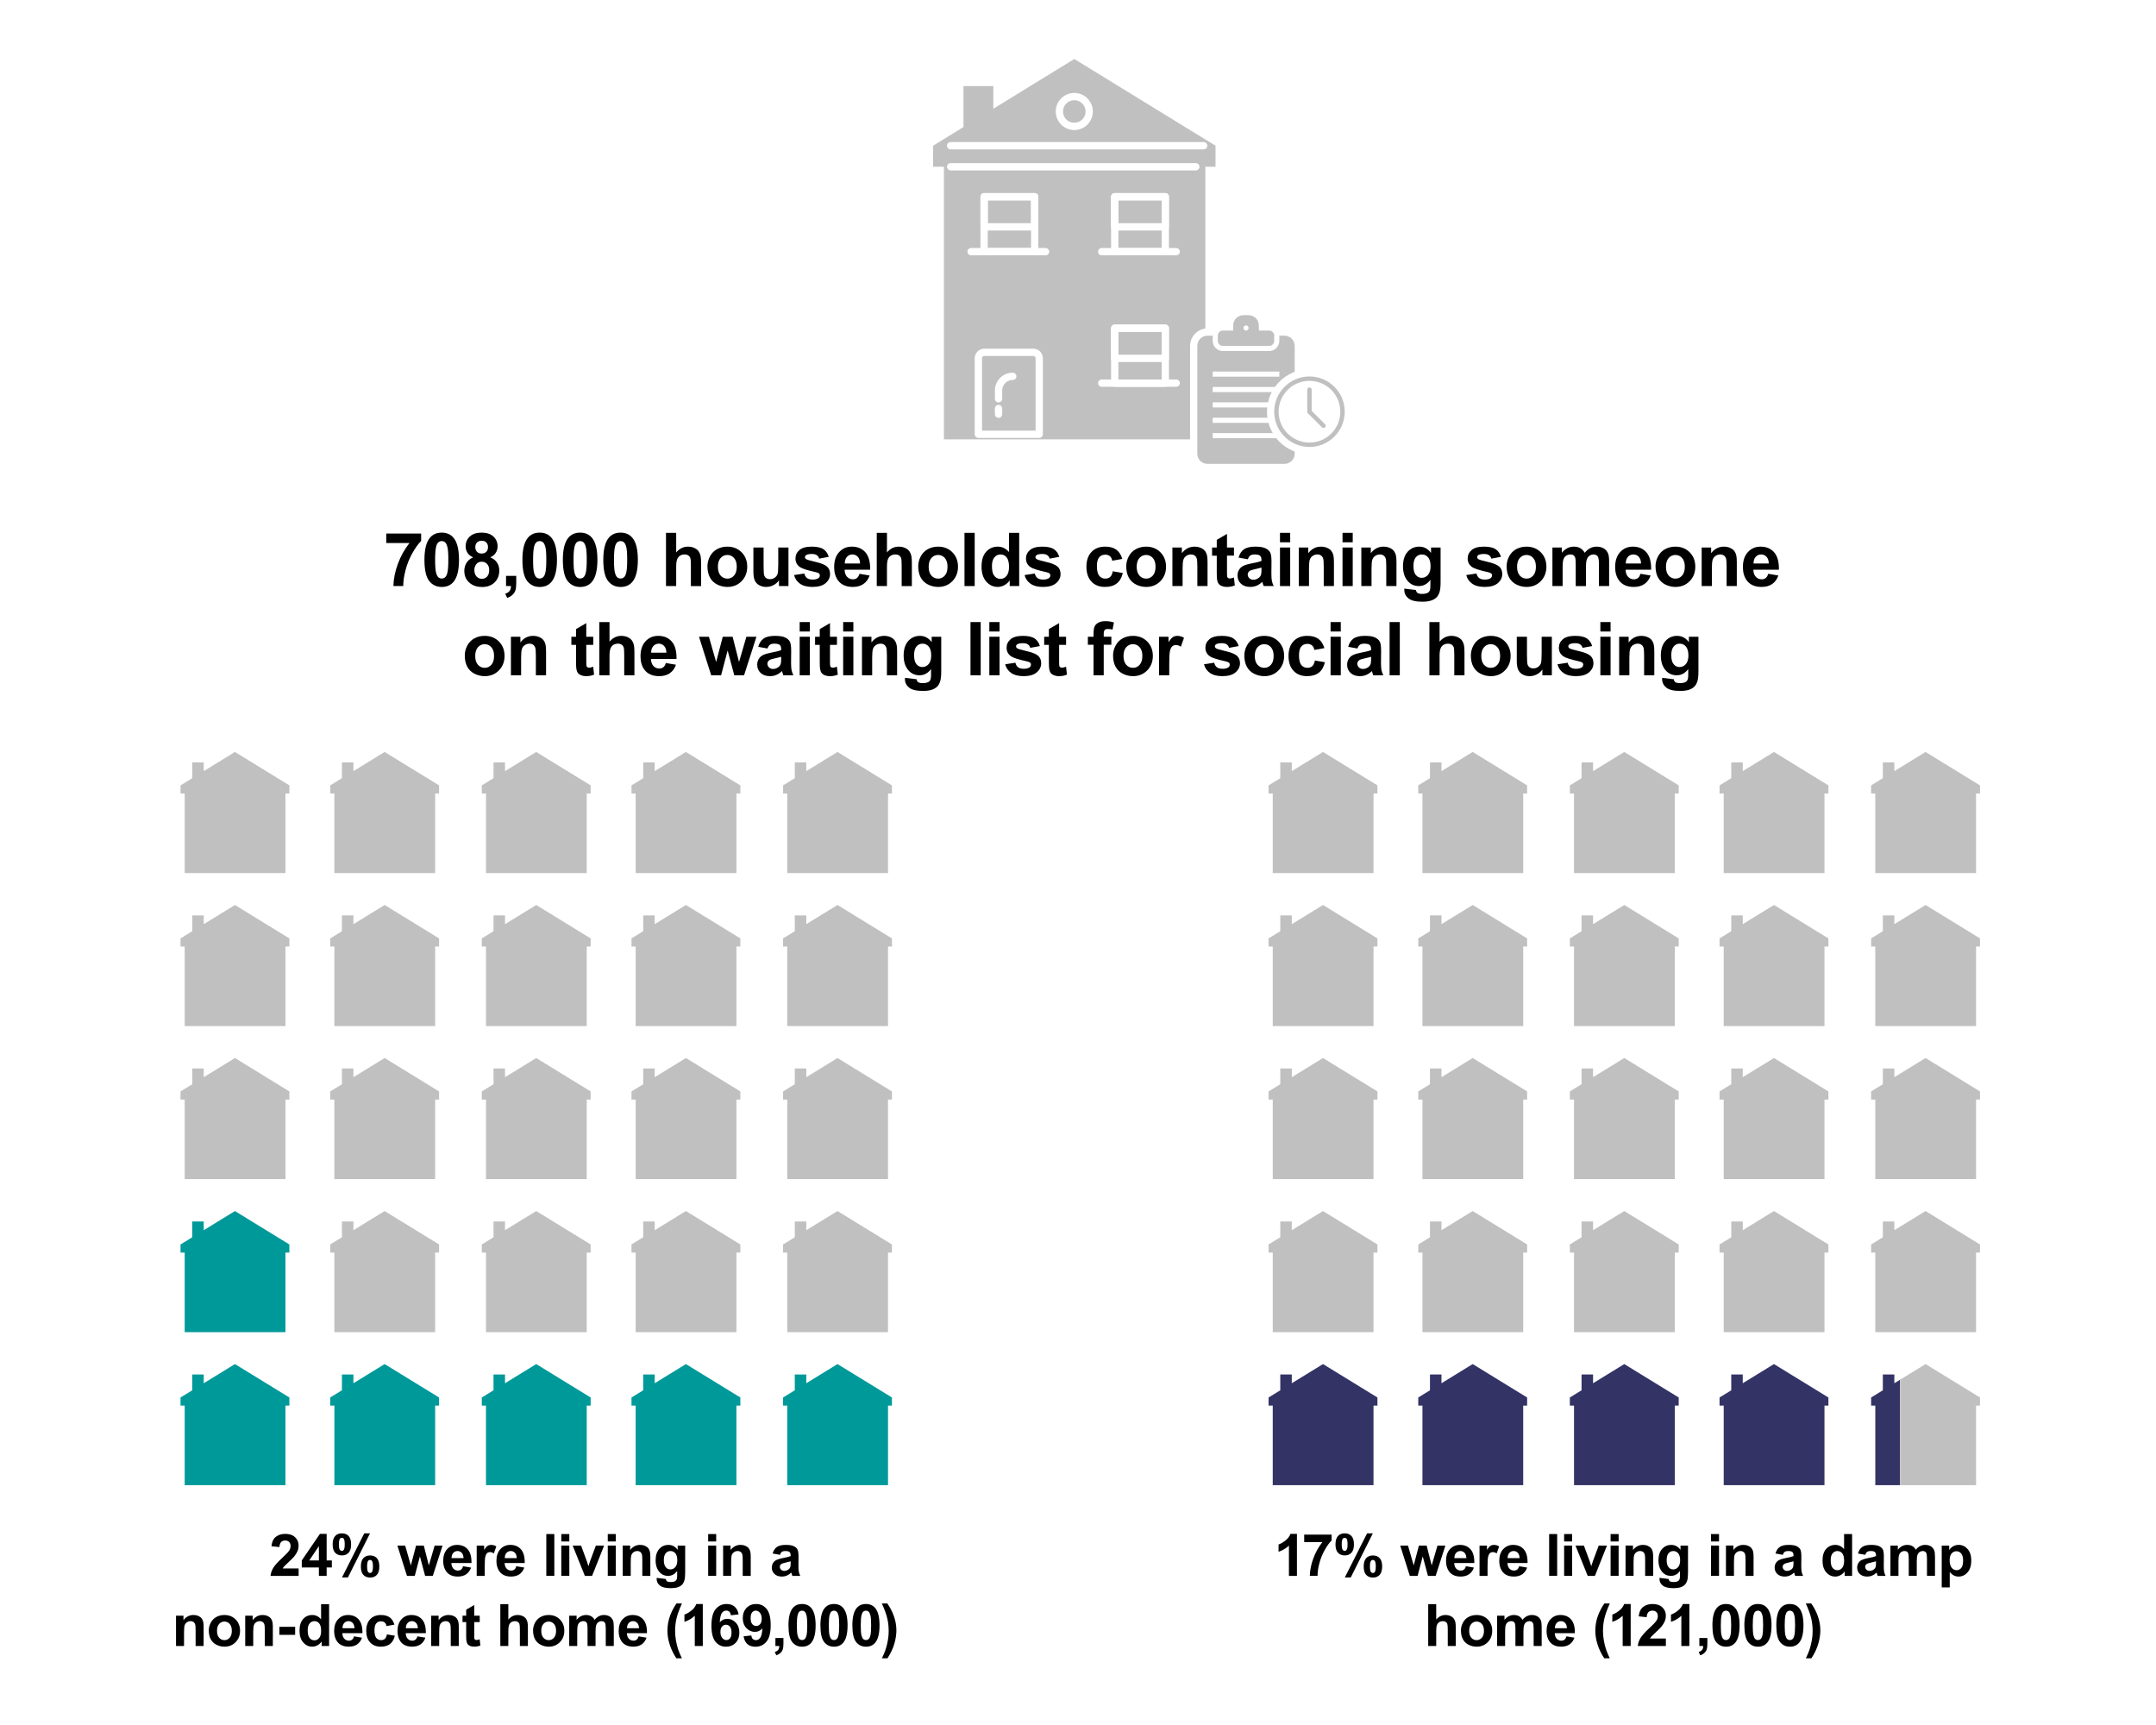 <?xml version="1.0" encoding="iso-8859-1"?>
<!-- Generator: Adobe Illustrator 29.5.1, SVG Export Plug-In . SVG Version: 9.03 Build 0)  -->
<svg version="1.1" id="Layer_1" xmlns="http://www.w3.org/2000/svg" xmlns:xlink="http://www.w3.org/1999/xlink" x="0px" y="0px"
	 viewBox="0 0 1350 1080" enable-background="new 0 0 1350 1080" xml:space="preserve">
<rect fill="#FFFFFF" width="1350" height="1080"/>
<g>
	<g>
		<g>
			<path d="M241.857,339.995v-5.933h21.842v4.637c-1.803,1.772-3.637,4.318-5.5,7.637c-1.864,3.319-3.284,6.846-4.261,10.581
				c-0.977,3.735-1.459,7.073-1.443,10.012h-6.16c0.106-4.606,1.057-9.304,2.853-14.092c1.795-4.788,4.193-9.069,7.194-12.842
				H241.857z"/>
			<path d="M276.59,333.471c3.228,0,5.75,1.152,7.569,3.455c2.167,2.728,3.25,7.251,3.25,13.569c0,6.303-1.091,10.834-3.273,13.592
				c-1.803,2.273-4.319,3.409-7.546,3.409c-3.242,0-5.856-1.246-7.841-3.739c-1.985-2.492-2.978-6.936-2.978-13.33
				c0-6.273,1.091-10.788,3.273-13.546C270.848,334.607,273.363,333.471,276.59,333.471z M276.59,338.768
				c-0.772,0-1.462,0.246-2.068,0.738c-0.607,0.493-1.077,1.375-1.41,2.648c-0.439,1.651-0.659,4.432-0.659,8.341
				c0,3.91,0.197,6.596,0.591,8.058c0.395,1.462,0.89,2.436,1.489,2.92c0.599,0.485,1.285,0.728,2.057,0.728
				c0.773,0,1.462-0.247,2.069-0.74c0.606-0.492,1.076-1.375,1.409-2.648c0.44-1.637,0.659-4.409,0.659-8.319
				c0-3.909-0.196-6.595-0.591-8.057c-0.394-1.462-0.89-2.439-1.489-2.932C278.048,339.014,277.363,338.768,276.59,338.768z"/>
			<path d="M296.294,348.95c-1.651-0.697-2.853-1.655-3.602-2.876c-0.75-1.219-1.125-2.556-1.125-4.012
				c0-2.485,0.866-4.538,2.602-6.16c1.735-1.621,4.201-2.432,7.398-2.432c3.167,0,5.625,0.811,7.376,2.432
				c1.751,1.622,2.625,3.675,2.625,6.16c0,1.545-0.401,2.921-1.204,4.126s-1.932,2.125-3.386,2.762
				c1.848,0.742,3.253,1.826,4.216,3.25c0.962,1.424,1.443,3.068,1.443,4.931c0,3.077-0.981,5.577-2.943,7.501
				c-1.963,1.925-4.573,2.887-7.83,2.887c-3.031,0-5.554-0.795-7.569-2.386c-2.379-1.879-3.569-4.456-3.569-7.728
				c0-1.803,0.447-3.458,1.341-4.966C292.961,350.931,294.369,349.768,296.294,348.95z M297.022,356.792
				c0,1.758,0.45,3.128,1.352,4.114c0.901,0.985,2.026,1.477,3.375,1.477c1.318,0,2.409-0.473,3.273-1.42
				c0.863-0.947,1.296-2.315,1.296-4.103c0-1.56-0.44-2.814-1.318-3.762c-0.879-0.947-1.992-1.42-3.342-1.42
				c-1.56,0-2.724,0.538-3.489,1.614C297.404,354.367,297.022,355.534,297.022,356.792z M297.613,342.518
				c0,1.273,0.36,2.265,1.079,2.978c0.72,0.712,1.678,1.068,2.875,1.068c1.212,0,2.183-0.36,2.909-1.079
				c0.728-0.72,1.091-1.716,1.091-2.989c0-1.196-0.36-2.155-1.079-2.876c-0.72-0.719-1.67-1.079-2.853-1.079
				c-1.227,0-2.205,0.364-2.932,1.091C297.977,340.359,297.613,341.321,297.613,342.518z"/>
			<path d="M316.862,360.542h6.387v4.569c0,1.848-0.159,3.307-0.477,4.375c-0.318,1.068-0.921,2.026-1.807,2.875
				c-0.886,0.849-2.011,1.515-3.375,2l-1.25-2.637c1.288-0.424,2.205-1.008,2.75-1.75c0.545-0.743,0.834-1.758,0.864-3.046h-3.092
				V360.542z"/>
			<path d="M337.934,333.471c3.228,0,5.75,1.152,7.569,3.455c2.167,2.728,3.25,7.251,3.25,13.569c0,6.303-1.091,10.834-3.273,13.592
				c-1.803,2.273-4.319,3.409-7.546,3.409c-3.242,0-5.856-1.246-7.841-3.739c-1.985-2.492-2.978-6.936-2.978-13.33
				c0-6.273,1.091-10.788,3.273-13.546C332.192,334.607,334.706,333.471,337.934,333.471z M337.934,338.768
				c-0.772,0-1.462,0.246-2.068,0.738c-0.607,0.493-1.077,1.375-1.41,2.648c-0.439,1.651-0.659,4.432-0.659,8.341
				c0,3.91,0.197,6.596,0.591,8.058c0.395,1.462,0.89,2.436,1.489,2.92c0.599,0.485,1.285,0.728,2.057,0.728
				c0.773,0,1.462-0.247,2.069-0.74c0.606-0.492,1.076-1.375,1.409-2.648c0.44-1.637,0.659-4.409,0.659-8.319
				c0-3.909-0.196-6.595-0.591-8.057c-0.394-1.462-0.89-2.439-1.489-2.932C339.392,339.014,338.707,338.768,337.934,338.768z"/>
			<path d="M363.259,333.471c3.228,0,5.75,1.152,7.569,3.455c2.167,2.728,3.25,7.251,3.25,13.569c0,6.303-1.091,10.834-3.273,13.592
				c-1.803,2.273-4.319,3.409-7.546,3.409c-3.242,0-5.856-1.246-7.841-3.739c-1.985-2.492-2.978-6.936-2.978-13.33
				c0-6.273,1.091-10.788,3.273-13.546C357.516,334.607,360.031,333.471,363.259,333.471z M363.259,338.768
				c-0.772,0-1.462,0.246-2.068,0.738c-0.607,0.493-1.077,1.375-1.41,2.648c-0.439,1.651-0.659,4.432-0.659,8.341
				c0,3.91,0.197,6.596,0.591,8.058c0.395,1.462,0.89,2.436,1.489,2.92c0.599,0.485,1.285,0.728,2.057,0.728
				c0.773,0,1.462-0.247,2.069-0.74c0.606-0.492,1.076-1.375,1.409-2.648c0.44-1.637,0.659-4.409,0.659-8.319
				c0-3.909-0.196-6.595-0.591-8.057c-0.394-1.462-0.89-2.439-1.489-2.932C364.717,339.014,364.032,338.768,363.259,338.768z"/>
			<path d="M388.583,333.471c3.228,0,5.75,1.152,7.569,3.455c2.167,2.728,3.25,7.251,3.25,13.569c0,6.303-1.091,10.834-3.273,13.592
				c-1.803,2.273-4.319,3.409-7.546,3.409c-3.242,0-5.856-1.246-7.841-3.739c-1.985-2.492-2.978-6.936-2.978-13.33
				c0-6.273,1.091-10.788,3.273-13.546C382.841,334.607,385.356,333.471,388.583,333.471z M388.583,338.768
				c-0.772,0-1.462,0.246-2.068,0.738c-0.607,0.493-1.077,1.375-1.41,2.648c-0.439,1.651-0.659,4.432-0.659,8.341
				c0,3.91,0.197,6.596,0.591,8.058c0.395,1.462,0.89,2.436,1.489,2.92c0.599,0.485,1.285,0.728,2.057,0.728
				c0.773,0,1.462-0.247,2.069-0.74c0.606-0.492,1.076-1.375,1.409-2.648c0.44-1.637,0.659-4.409,0.659-8.319
				c0-3.909-0.196-6.595-0.591-8.057c-0.394-1.462-0.89-2.439-1.489-2.932C390.041,339.014,389.356,338.768,388.583,338.768z"/>
			<path d="M423.405,333.608v12.25c2.061-2.409,4.523-3.613,7.387-3.613c1.469,0,2.795,0.273,3.978,0.818
				c1.182,0.545,2.072,1.243,2.67,2.092c0.598,0.849,1.007,1.788,1.227,2.818c0.219,1.031,0.329,2.629,0.329,4.796v14.16h-6.387
				v-12.751c0-2.531-0.121-4.138-0.364-4.818c-0.242-0.682-0.67-1.224-1.284-1.626s-1.383-0.602-2.307-0.602
				c-1.062,0-2.008,0.258-2.842,0.772c-0.834,0.515-1.443,1.293-1.829,2.329c-0.387,1.039-0.58,2.572-0.58,4.603v12.091h-6.387
				v-33.32H423.405z"/>
			<path d="M442.978,354.519c0-2.121,0.523-4.175,1.568-6.16c1.046-1.985,2.527-3.5,4.444-4.546
				c1.917-1.046,4.057-1.568,6.421-1.568c3.651,0,6.643,1.186,8.978,3.557c2.332,2.372,3.5,5.368,3.5,8.99
				c0,3.652-1.179,6.678-3.535,9.08c-2.356,2.402-5.322,3.602-8.898,3.602c-2.212,0-4.322-0.5-6.329-1.5
				c-2.008-1-3.535-2.466-4.581-4.398C443.502,359.644,442.978,357.291,442.978,354.519z M449.524,354.86
				c0,2.394,0.568,4.227,1.705,5.499c1.136,1.273,2.538,1.909,4.204,1.909c1.667,0,3.065-0.636,4.194-1.909
				c1.129-1.273,1.693-3.12,1.693-5.545c0-2.364-0.564-4.182-1.693-5.455c-1.129-1.273-2.527-1.909-4.194-1.909
				c-1.666,0-3.068,0.636-4.204,1.909C450.092,350.632,449.524,352.465,449.524,354.86z"/>
			<path d="M487.766,366.928v-3.614c-0.878,1.289-2.034,2.304-3.465,3.046c-1.432,0.742-2.944,1.113-4.535,1.113
				c-1.622,0-3.076-0.356-4.363-1.068c-1.289-0.713-2.22-1.713-2.796-3.001c-0.576-1.288-0.863-3.069-0.863-5.341V342.79h6.387
				v11.092c0,3.394,0.117,5.474,0.353,6.239c0.234,0.765,0.662,1.371,1.284,1.818c0.622,0.447,1.41,0.67,2.364,0.67
				c1.09,0,2.068-0.298,2.932-0.897c0.863-0.599,1.454-1.341,1.772-2.227c0.318-0.887,0.478-3.057,0.478-6.513V342.79h6.387v24.138
				H487.766z"/>
			<path d="M497.211,360.041l6.409-0.977c0.273,1.243,0.826,2.187,1.659,2.83c0.833,0.644,1.999,0.966,3.5,0.966
				c1.651,0,2.893-0.303,3.727-0.91c0.56-0.423,0.841-0.992,0.841-1.704c0-0.485-0.152-0.886-0.454-1.204
				c-0.318-0.303-1.031-0.584-2.136-0.842c-5.153-1.136-8.418-2.174-9.797-3.114c-1.909-1.303-2.864-3.115-2.864-5.432
				c0-2.092,0.826-3.849,2.477-5.273c1.651-1.424,4.213-2.136,7.682-2.136c3.304,0,5.758,0.538,7.364,1.614
				c1.606,1.076,2.712,2.666,3.319,4.773l-6.023,1.113c-0.258-0.939-0.746-1.658-1.466-2.159c-0.72-0.5-1.747-0.75-3.08-0.75
				c-1.682,0-2.887,0.236-3.614,0.705c-0.485,0.334-0.728,0.765-0.728,1.296c0,0.455,0.212,0.842,0.636,1.16
				c0.576,0.424,2.565,1.022,5.966,1.795c3.402,0.773,5.777,1.72,7.126,2.841c1.333,1.137,2,2.72,2,4.75
				c0,2.212-0.925,4.115-2.773,5.706c-1.849,1.591-4.584,2.386-8.205,2.386c-3.289,0-5.891-0.666-7.808-1.999
				C499.054,364.141,497.802,362.33,497.211,360.041z"/>
			<path d="M538.159,359.246l6.364,1.069c-0.818,2.333-2.109,4.11-3.875,5.329c-1.765,1.22-3.974,1.83-6.626,1.83
				c-4.197,0-7.304-1.371-9.319-4.114c-1.591-2.197-2.387-4.97-2.387-8.319c0-4.001,1.046-7.133,3.137-9.398
				c2.091-2.265,4.734-3.398,7.932-3.398c3.591,0,6.424,1.186,8.501,3.557c2.076,2.372,3.068,6.004,2.977,10.899h-16.001
				c0.046,1.894,0.56,3.367,1.545,4.421c0.985,1.053,2.213,1.579,3.683,1.579c1,0,1.841-0.273,2.523-0.818
				C537.295,361.337,537.81,360.458,538.159,359.246z M538.522,352.791c-0.046-1.849-0.522-3.254-1.432-4.216
				c-0.909-0.963-2.015-1.443-3.318-1.443c-1.395,0-2.546,0.508-3.454,1.523c-0.91,1.015-1.357,2.394-1.341,4.137H538.522z"/>
			<path d="M555.382,333.608v12.25c2.061-2.409,4.523-3.613,7.387-3.613c1.469,0,2.795,0.273,3.978,0.818
				c1.182,0.545,2.072,1.243,2.67,2.092c0.598,0.849,1.007,1.788,1.227,2.818c0.219,1.031,0.329,2.629,0.329,4.796v14.16h-6.387
				v-12.751c0-2.531-0.121-4.138-0.364-4.818c-0.242-0.682-0.67-1.224-1.284-1.626s-1.383-0.602-2.307-0.602
				c-1.062,0-2.008,0.258-2.842,0.772c-0.834,0.515-1.443,1.293-1.829,2.329c-0.387,1.039-0.58,2.572-0.58,4.603v12.091h-6.387
				v-33.32H555.382z"/>
			<path d="M574.954,354.519c0-2.121,0.523-4.175,1.568-6.16c1.046-1.985,2.527-3.5,4.444-4.546
				c1.917-1.046,4.057-1.568,6.421-1.568c3.651,0,6.643,1.186,8.978,3.557c2.332,2.372,3.5,5.368,3.5,8.99
				c0,3.652-1.179,6.678-3.535,9.08c-2.356,2.402-5.322,3.602-8.898,3.602c-2.212,0-4.322-0.5-6.329-1.5
				c-2.008-1-3.535-2.466-4.581-4.398C575.477,359.644,574.954,357.291,574.954,354.519z M581.5,354.86
				c0,2.394,0.568,4.227,1.705,5.499c1.136,1.273,2.538,1.909,4.204,1.909c1.667,0,3.065-0.636,4.194-1.909s1.693-3.12,1.693-5.545
				c0-2.364-0.564-4.182-1.693-5.455s-2.527-1.909-4.194-1.909c-1.666,0-3.068,0.636-4.204,1.909
				C582.068,350.632,581.5,352.465,581.5,354.86z"/>
			<path d="M603.925,366.928v-33.32h6.387v33.32H603.925z"/>
			<path d="M638.171,366.928h-5.933v-3.546c-0.985,1.379-2.148,2.406-3.488,3.08c-1.341,0.674-2.694,1.011-4.057,1.011
				c-2.773,0-5.149-1.117-7.126-3.352c-1.978-2.234-2.966-5.353-2.966-9.352c0-4.091,0.962-7.201,2.887-9.331
				c1.924-2.128,4.357-3.193,7.296-3.193c2.697,0,5.031,1.121,7.001,3.363v-12h6.387V366.928z M621.125,354.336
				c0,2.576,0.356,4.44,1.068,5.592c1.031,1.666,2.47,2.5,4.319,2.5c1.47,0,2.72-0.625,3.75-1.875
				c1.031-1.25,1.546-3.117,1.546-5.603c0-2.773-0.501-4.769-1.501-5.989c-1-1.219-2.281-1.829-3.841-1.829
				c-1.516,0-2.784,0.602-3.806,1.806C621.636,350.143,621.125,351.942,621.125,354.336z"/>
			<path d="M641.538,360.041l6.409-0.977c0.273,1.243,0.826,2.187,1.659,2.83c0.833,0.644,1.999,0.966,3.5,0.966
				c1.651,0,2.893-0.303,3.727-0.91c0.56-0.423,0.841-0.992,0.841-1.704c0-0.485-0.152-0.886-0.454-1.204
				c-0.318-0.303-1.031-0.584-2.136-0.842c-5.153-1.136-8.418-2.174-9.797-3.114c-1.909-1.303-2.864-3.115-2.864-5.432
				c0-2.092,0.826-3.849,2.477-5.273s4.213-2.136,7.682-2.136c3.304,0,5.758,0.538,7.364,1.614c1.606,1.076,2.712,2.666,3.319,4.773
				l-6.023,1.113c-0.258-0.939-0.746-1.658-1.466-2.159c-0.72-0.5-1.747-0.75-3.08-0.75c-1.682,0-2.887,0.236-3.614,0.705
				c-0.485,0.334-0.728,0.765-0.728,1.296c0,0.455,0.212,0.842,0.636,1.16c0.576,0.424,2.565,1.022,5.966,1.795
				c3.402,0.773,5.777,1.72,7.126,2.841c1.333,1.137,2,2.72,2,4.75c0,2.212-0.925,4.115-2.773,5.706
				c-1.849,1.591-4.584,2.386-8.205,2.386c-3.289,0-5.891-0.666-7.808-1.999C643.382,364.141,642.129,362.33,641.538,360.041z"/>
			<path d="M702.725,349.927l-6.295,1.136c-0.212-1.257-0.694-2.205-1.443-2.841c-0.75-0.636-1.724-0.955-2.921-0.955
				c-1.591,0-2.86,0.549-3.806,1.647c-0.948,1.099-1.42,2.936-1.42,5.512c0,2.864,0.481,4.887,1.443,6.068
				c0.961,1.182,2.253,1.772,3.875,1.772c1.212,0,2.205-0.344,2.978-1.034c0.772-0.689,1.318-1.874,1.637-3.557l6.273,1.068
				c-0.651,2.88-1.901,5.054-3.75,6.523c-1.849,1.47-4.327,2.205-7.432,2.205c-3.531,0-6.345-1.113-8.443-3.341
				c-2.099-2.227-3.148-5.311-3.148-9.251c0-3.985,1.053-7.087,3.159-9.307c2.106-2.219,4.955-3.33,8.547-3.33
				c2.939,0,5.276,0.632,7.011,1.897C700.72,345.408,701.967,347.336,702.725,349.927z"/>
			<path d="M705.213,354.519c0-2.121,0.523-4.175,1.568-6.16c1.046-1.985,2.527-3.5,4.444-4.546
				c1.917-1.046,4.057-1.568,6.421-1.568c3.651,0,6.643,1.186,8.978,3.557c2.332,2.372,3.5,5.368,3.5,8.99
				c0,3.652-1.179,6.678-3.535,9.08c-2.356,2.402-5.322,3.602-8.898,3.602c-2.213,0-4.322-0.5-6.329-1.5
				c-2.008-1-3.535-2.466-4.581-4.398C705.736,359.644,705.213,357.291,705.213,354.519z M711.759,354.86
				c0,2.394,0.568,4.227,1.705,5.499c1.136,1.273,2.538,1.909,4.204,1.909c1.667,0,3.065-0.636,4.194-1.909
				c1.129-1.273,1.693-3.12,1.693-5.545c0-2.364-0.564-4.182-1.693-5.455c-1.129-1.273-2.527-1.909-4.194-1.909
				c-1.666,0-3.068,0.636-4.204,1.909C712.327,350.632,711.759,352.465,711.759,354.86z"/>
			<path d="M756.112,366.928h-6.387v-12.319c0-2.606-0.136-4.291-0.409-5.056c-0.273-0.765-0.716-1.36-1.329-1.784
				s-1.352-0.636-2.215-0.636c-1.107,0-2.099,0.302-2.978,0.909c-0.879,0.606-1.482,1.409-1.807,2.409
				c-0.326,1-0.489,2.849-0.489,5.546v10.933h-6.387V342.79h5.932v3.546c2.106-2.728,4.758-4.091,7.956-4.091
				c1.409,0,2.696,0.254,3.864,0.761c1.166,0.508,2.049,1.156,2.648,1.943c0.599,0.788,1.015,1.682,1.25,2.682
				c0.235,1,0.352,2.432,0.352,4.296V366.928z"/>
			<path d="M772.663,342.79v5.091h-4.364v9.728c0,1.97,0.042,3.117,0.125,3.444c0.083,0.326,0.273,0.595,0.568,0.807
				c0.295,0.212,0.655,0.318,1.079,0.318c0.591,0,1.447-0.205,2.568-0.614l0.546,4.954c-1.486,0.636-3.167,0.955-5.046,0.955
				c-1.152,0-2.19-0.193-3.114-0.579c-0.925-0.387-1.603-0.887-2.034-1.501c-0.432-0.614-0.732-1.443-0.898-2.488
				c-0.137-0.742-0.204-2.243-0.204-4.501v-10.523h-2.932v-5.091h2.932v-4.796l6.409-3.727v8.523H772.663z"/>
			<path d="M781.342,350.154l-5.796-1.046c0.651-2.332,1.772-4.06,3.363-5.182c1.591-1.121,3.955-1.681,7.091-1.681
				c2.849,0,4.97,0.337,6.365,1.011c1.394,0.674,2.375,1.53,2.943,2.568s0.852,2.943,0.852,5.717l-0.068,7.455
				c0,2.121,0.102,3.685,0.306,4.694c0.205,1.007,0.588,2.087,1.148,3.238h-6.318c-0.167-0.424-0.372-1.053-0.614-1.886
				c-0.106-0.379-0.181-0.628-0.227-0.75c-1.091,1.061-2.258,1.857-3.5,2.387c-1.243,0.53-2.568,0.795-3.978,0.795
				c-2.485,0-4.444-0.674-5.875-2.022c-1.432-1.349-2.148-3.053-2.148-5.115c0-1.363,0.325-2.579,0.977-3.648
				c0.651-1.068,1.564-1.886,2.739-2.454c1.174-0.568,2.867-1.065,5.08-1.489c2.985-0.56,5.052-1.083,6.204-1.568v-0.636
				c0-1.227-0.303-2.102-0.909-2.625c-0.607-0.523-1.751-0.784-3.432-0.784c-1.137,0-2.023,0.223-2.66,0.67
				C782.251,348.249,781.735,349.033,781.342,350.154z M789.888,355.337c-0.818,0.273-2.113,0.599-3.887,0.977
				c-1.772,0.379-2.932,0.75-3.477,1.114c-0.834,0.591-1.25,1.34-1.25,2.25c0,0.894,0.333,1.666,1,2.318
				c0.666,0.652,1.515,0.977,2.546,0.977c1.151,0,2.25-0.379,3.296-1.136c0.772-0.576,1.28-1.281,1.523-2.114
				c0.167-0.545,0.25-1.583,0.25-3.114V355.337z"/>
			<path d="M801.479,339.517v-5.909h6.387v5.909H801.479z M801.479,366.928V342.79h6.387v24.138H801.479z"/>
			<path d="M835.255,366.928h-6.387v-12.319c0-2.606-0.136-4.291-0.409-5.056c-0.273-0.765-0.716-1.36-1.329-1.784
				s-1.352-0.636-2.215-0.636c-1.107,0-2.099,0.302-2.978,0.909c-0.879,0.606-1.482,1.409-1.807,2.409
				c-0.326,1-0.489,2.849-0.489,5.546v10.933h-6.387V342.79h5.932v3.546c2.106-2.728,4.758-4.091,7.956-4.091
				c1.409,0,2.696,0.254,3.864,0.761c1.166,0.508,2.049,1.156,2.648,1.943c0.599,0.788,1.015,1.682,1.25,2.682
				c0.235,1,0.352,2.432,0.352,4.296V366.928z"/>
			<path d="M840.635,339.517v-5.909h6.387v5.909H840.635z M840.635,366.928V342.79h6.387v24.138H840.635z"/>
			<path d="M874.411,366.928h-6.387v-12.319c0-2.606-0.136-4.291-0.409-5.056c-0.273-0.765-0.716-1.36-1.329-1.784
				s-1.352-0.636-2.215-0.636c-1.107,0-2.099,0.302-2.978,0.909c-0.879,0.606-1.482,1.409-1.807,2.409
				c-0.326,1-0.489,2.849-0.489,5.546v10.933h-6.387V342.79h5.932v3.546c2.106-2.728,4.758-4.091,7.956-4.091
				c1.409,0,2.696,0.254,3.864,0.761c1.166,0.508,2.049,1.156,2.648,1.943c0.599,0.788,1.015,1.682,1.25,2.682
				c0.235,1,0.352,2.432,0.352,4.296V366.928z"/>
			<path d="M879.333,368.519l7.297,0.886c0.121,0.849,0.401,1.432,0.841,1.751c0.606,0.454,1.56,0.682,2.864,0.682
				c1.667,0,2.917-0.25,3.751-0.75c0.56-0.333,0.984-0.871,1.273-1.614c0.196-0.53,0.295-1.508,0.295-2.932v-3.523
				c-1.909,2.607-4.319,3.91-7.228,3.91c-3.242,0-5.811-1.371-7.705-4.114c-1.485-2.167-2.227-4.864-2.227-8.092
				c0-4.045,0.973-7.137,2.92-9.273c1.948-2.137,4.368-3.205,7.262-3.205c2.986,0,5.448,1.31,7.387,3.932v-3.387h5.978v21.661
				c0,2.848-0.235,4.977-0.705,6.387c-0.47,1.409-1.129,2.515-1.978,3.319c-0.849,0.803-1.982,1.431-3.398,1.886
				c-1.417,0.454-3.209,0.682-5.376,0.682c-4.091,0-6.992-0.702-8.704-2.102c-1.713-1.403-2.568-3.179-2.568-5.33
				C879.312,369.079,879.319,368.823,879.333,368.519z M885.039,354.359c0,2.561,0.496,4.436,1.489,5.625
				c0.992,1.19,2.215,1.784,3.671,1.784c1.56,0,2.879-0.61,3.954-1.83c1.077-1.219,1.614-3.026,1.614-5.42
				c0-2.501-0.514-4.357-1.545-5.569c-1.031-1.212-2.333-1.818-3.91-1.818c-1.53,0-2.791,0.595-3.784,1.783
				C885.535,350.106,885.039,351.92,885.039,354.359z"/>
			<path d="M918.111,360.041l6.409-0.977c0.273,1.243,0.826,2.187,1.659,2.83c0.833,0.644,1.999,0.966,3.5,0.966
				c1.651,0,2.893-0.303,3.727-0.91c0.56-0.423,0.841-0.992,0.841-1.704c0-0.485-0.152-0.886-0.454-1.204
				c-0.318-0.303-1.031-0.584-2.136-0.842c-5.153-1.136-8.418-2.174-9.797-3.114c-1.909-1.303-2.864-3.115-2.864-5.432
				c0-2.092,0.826-3.849,2.477-5.273s4.213-2.136,7.682-2.136c3.304,0,5.758,0.538,7.364,1.614c1.606,1.076,2.712,2.666,3.319,4.773
				l-6.023,1.113c-0.258-0.939-0.746-1.658-1.466-2.159c-0.72-0.5-1.747-0.75-3.08-0.75c-1.682,0-2.887,0.236-3.614,0.705
				c-0.485,0.334-0.728,0.765-0.728,1.296c0,0.455,0.212,0.842,0.636,1.16c0.576,0.424,2.565,1.022,5.966,1.795
				c3.402,0.773,5.777,1.72,7.126,2.841c1.333,1.137,2,2.72,2,4.75c0,2.212-0.925,4.115-2.773,5.706
				c-1.849,1.591-4.584,2.386-8.205,2.386c-3.289,0-5.891-0.666-7.808-1.999C919.955,364.141,918.702,362.33,918.111,360.041z"/>
			<path d="M943.384,354.519c0-2.121,0.523-4.175,1.568-6.16c1.046-1.985,2.527-3.5,4.444-4.546
				c1.917-1.046,4.057-1.568,6.421-1.568c3.651,0,6.643,1.186,8.978,3.557c2.332,2.372,3.5,5.368,3.5,8.99
				c0,3.652-1.179,6.678-3.535,9.08c-2.356,2.402-5.322,3.602-8.898,3.602c-2.213,0-4.322-0.5-6.329-1.5
				c-2.008-1-3.535-2.466-4.581-4.398C943.908,359.644,943.384,357.291,943.384,354.519z M949.931,354.86
				c0,2.394,0.568,4.227,1.705,5.499c1.136,1.273,2.538,1.909,4.204,1.909c1.667,0,3.065-0.636,4.194-1.909
				c1.129-1.273,1.693-3.12,1.693-5.545c0-2.364-0.564-4.182-1.693-5.455c-1.129-1.273-2.527-1.909-4.194-1.909
				c-1.666,0-3.068,0.636-4.204,1.909C950.499,350.632,949.931,352.465,949.931,354.86z"/>
			<path d="M972.068,342.79h5.887v3.296c2.105-2.56,4.613-3.841,7.523-3.841c1.546,0,2.887,0.318,4.023,0.955
				c1.136,0.636,2.068,1.599,2.795,2.887c1.061-1.288,2.205-2.25,3.433-2.887c1.227-0.636,2.538-0.955,3.931-0.955
				c1.773,0,3.273,0.36,4.5,1.079c1.228,0.72,2.144,1.776,2.751,3.171c0.439,1.03,0.659,2.697,0.659,5v15.433h-6.387v-13.796
				c0-2.394-0.22-3.939-0.659-4.637c-0.592-0.909-1.501-1.363-2.728-1.363c-0.894,0-1.735,0.273-2.523,0.818
				c-0.788,0.545-1.356,1.345-1.705,2.398c-0.349,1.054-0.522,2.716-0.522,4.989v11.592h-6.387V353.7
				c0-2.348-0.114-3.864-0.341-4.546s-0.58-1.19-1.057-1.523c-0.478-0.333-1.125-0.5-1.944-0.5c-0.985,0-1.871,0.265-2.66,0.795
				c-0.788,0.53-1.352,1.296-1.693,2.296s-0.511,2.66-0.511,4.977v11.729h-6.387V342.79z"/>
			<path d="M1027.182,359.246l6.364,1.069c-0.818,2.333-2.109,4.11-3.875,5.329c-1.765,1.22-3.974,1.83-6.626,1.83
				c-4.197,0-7.304-1.371-9.319-4.114c-1.591-2.197-2.387-4.97-2.387-8.319c0-4.001,1.046-7.133,3.137-9.398
				c2.091-2.265,4.734-3.398,7.932-3.398c3.591,0,6.424,1.186,8.501,3.557c2.076,2.372,3.068,6.004,2.977,10.899h-16.001
				c0.046,1.894,0.56,3.367,1.545,4.421c0.985,1.053,2.213,1.579,3.683,1.579c1,0,1.841-0.273,2.523-0.818
				C1026.319,361.337,1026.833,360.458,1027.182,359.246z M1027.546,352.791c-0.046-1.849-0.522-3.254-1.432-4.216
				c-0.909-0.963-2.015-1.443-3.318-1.443c-1.395,0-2.546,0.508-3.454,1.523c-0.91,1.015-1.357,2.394-1.341,4.137H1027.546z"/>
			<path d="M1036.619,354.519c0-2.121,0.523-4.175,1.568-6.16c1.046-1.985,2.527-3.5,4.444-4.546
				c1.917-1.046,4.057-1.568,6.421-1.568c3.651,0,6.643,1.186,8.978,3.557c2.333,2.372,3.5,5.368,3.5,8.99
				c0,3.652-1.179,6.678-3.535,9.08c-2.356,2.402-5.322,3.602-8.898,3.602c-2.213,0-4.322-0.5-6.329-1.5
				c-2.008-1-3.535-2.466-4.581-4.398C1037.142,359.644,1036.619,357.291,1036.619,354.519z M1043.165,354.86
				c0,2.394,0.568,4.227,1.705,5.499c1.136,1.273,2.538,1.909,4.204,1.909c1.667,0,3.065-0.636,4.194-1.909s1.693-3.12,1.693-5.545
				c0-2.364-0.564-4.182-1.693-5.455s-2.527-1.909-4.194-1.909c-1.666,0-3.068,0.636-4.204,1.909
				C1043.733,350.632,1043.165,352.465,1043.165,354.86z"/>
			<path d="M1087.518,366.928h-6.387v-12.319c0-2.606-0.136-4.291-0.409-5.056c-0.273-0.765-0.716-1.36-1.329-1.784
				c-0.614-0.424-1.352-0.636-2.215-0.636c-1.107,0-2.099,0.302-2.978,0.909c-0.879,0.606-1.482,1.409-1.807,2.409
				c-0.326,1-0.489,2.849-0.489,5.546v10.933h-6.387V342.79h5.932v3.546c2.106-2.728,4.758-4.091,7.956-4.091
				c1.409,0,2.696,0.254,3.864,0.761c1.166,0.508,2.049,1.156,2.648,1.943c0.599,0.788,1.015,1.682,1.25,2.682
				c0.235,1,0.352,2.432,0.352,4.296V366.928z"/>
			<path d="M1107.177,359.246l6.364,1.069c-0.818,2.333-2.109,4.11-3.875,5.329c-1.765,1.22-3.974,1.83-6.626,1.83
				c-4.197,0-7.303-1.371-9.319-4.114c-1.591-2.197-2.387-4.97-2.387-8.319c0-4.001,1.046-7.133,3.137-9.398
				c2.091-2.265,4.734-3.398,7.932-3.398c3.591,0,6.424,1.186,8.501,3.557c2.076,2.372,3.068,6.004,2.977,10.899h-16.001
				c0.046,1.894,0.56,3.367,1.545,4.421c0.985,1.053,2.212,1.579,3.682,1.579c1,0,1.841-0.273,2.523-0.818
				C1106.314,361.337,1106.828,360.458,1107.177,359.246z M1107.541,352.791c-0.046-1.849-0.522-3.254-1.432-4.216
				c-0.909-0.963-2.015-1.443-3.318-1.443c-1.395,0-2.546,0.508-3.454,1.523c-0.91,1.015-1.357,2.394-1.341,4.137H1107.541z"/>
			<path d="M291.021,410.377c0-2.121,0.523-4.175,1.568-6.16c1.046-1.985,2.527-3.5,4.444-4.546s4.057-1.568,6.421-1.568
				c3.651,0,6.643,1.186,8.978,3.557c2.332,2.372,3.5,5.368,3.5,8.99c0,3.652-1.179,6.678-3.535,9.08
				c-2.356,2.402-5.322,3.602-8.898,3.602c-2.212,0-4.322-0.5-6.329-1.5c-2.008-1-3.535-2.466-4.581-4.398
				C291.544,415.502,291.021,413.149,291.021,410.377z M297.567,410.718c0,2.394,0.568,4.227,1.705,5.499
				c1.136,1.273,2.538,1.909,4.204,1.909c1.667,0,3.065-0.636,4.194-1.909s1.693-3.12,1.693-5.545c0-2.364-0.564-4.182-1.693-5.455
				c-1.129-1.273-2.527-1.909-4.194-1.909c-1.666,0-3.068,0.636-4.204,1.909C298.135,406.49,297.567,408.323,297.567,410.718z"/>
			<path d="M341.92,422.786h-6.387v-12.319c0-2.606-0.136-4.291-0.409-5.056c-0.273-0.765-0.716-1.36-1.329-1.784
				s-1.352-0.636-2.215-0.636c-1.107,0-2.099,0.302-2.978,0.909c-0.879,0.606-1.482,1.409-1.807,2.409
				c-0.326,1-0.489,2.849-0.489,5.546v10.933h-6.387v-24.138h5.932v3.546c2.106-2.728,4.758-4.091,7.956-4.091
				c1.409,0,2.696,0.254,3.864,0.761c1.166,0.508,2.049,1.156,2.648,1.943c0.599,0.788,1.015,1.682,1.25,2.682
				c0.235,1,0.352,2.432,0.352,4.296V422.786z"/>
			<path d="M371.468,398.648v5.091h-4.363v9.728c0,1.97,0.042,3.117,0.125,3.444c0.083,0.326,0.273,0.595,0.568,0.807
				c0.295,0.212,0.655,0.318,1.079,0.318c0.591,0,1.447-0.205,2.568-0.614l0.546,4.954c-1.486,0.636-3.167,0.955-5.046,0.955
				c-1.152,0-2.19-0.193-3.114-0.579c-0.925-0.387-1.603-0.887-2.034-1.501c-0.432-0.614-0.732-1.443-0.898-2.488
				c-0.137-0.742-0.204-2.243-0.204-4.501v-10.523h-2.932v-5.091h2.932v-4.796l6.409-3.727v8.523H371.468z"/>
			<path d="M381.655,389.466v12.25c2.061-2.409,4.523-3.613,7.387-3.613c1.469,0,2.795,0.273,3.978,0.818
				c1.182,0.545,2.072,1.243,2.67,2.092c0.598,0.849,1.007,1.788,1.227,2.818c0.219,1.031,0.329,2.629,0.329,4.796v14.16h-6.387
				v-12.75c0-2.531-0.121-4.138-0.364-4.818c-0.242-0.682-0.67-1.224-1.284-1.626s-1.383-0.602-2.307-0.602
				c-1.062,0-2.008,0.258-2.842,0.772c-0.834,0.515-1.443,1.293-1.829,2.329c-0.387,1.039-0.58,2.572-0.58,4.603v12.091h-6.387
				v-33.32H381.655z"/>
			<path d="M416.906,415.104l6.364,1.069c-0.818,2.333-2.109,4.11-3.875,5.329c-1.765,1.22-3.974,1.83-6.626,1.83
				c-4.197,0-7.304-1.371-9.319-4.114c-1.591-2.197-2.387-4.97-2.387-8.319c0-4.001,1.046-7.133,3.137-9.398
				c2.091-2.265,4.734-3.398,7.932-3.398c3.591,0,6.424,1.186,8.501,3.557c2.076,2.372,3.068,6.004,2.977,10.899H407.61
				c0.046,1.894,0.56,3.367,1.545,4.421c0.985,1.053,2.212,1.579,3.682,1.579c1,0,1.841-0.273,2.523-0.818
				C416.043,417.195,416.557,416.316,416.906,415.104z M417.27,408.649c-0.046-1.849-0.522-3.254-1.432-4.216
				c-0.909-0.963-2.015-1.443-3.318-1.443c-1.395,0-2.546,0.508-3.455,1.523c-0.91,1.015-1.357,2.394-1.341,4.137H417.27z"/>
			<path d="M445.319,422.786l-7.638-24.138h6.205l4.523,15.819l4.159-15.819h6.16l4.023,15.819l4.614-15.819h6.296l-7.751,24.138
				h-6.137l-4.159-15.524l-4.092,15.524H445.319z"/>
			<path d="M480.588,406.012l-5.796-1.046c0.651-2.332,1.772-4.06,3.363-5.182c1.591-1.121,3.955-1.681,7.091-1.681
				c2.849,0,4.97,0.337,6.365,1.011c1.394,0.674,2.375,1.531,2.943,2.568s0.852,2.943,0.852,5.717l-0.068,7.455
				c0,2.121,0.102,3.685,0.306,4.694c0.205,1.007,0.588,2.087,1.148,3.238h-6.318c-0.167-0.424-0.372-1.053-0.614-1.886
				c-0.106-0.379-0.181-0.628-0.227-0.75c-1.091,1.061-2.258,1.857-3.5,2.387c-1.243,0.53-2.568,0.795-3.978,0.795
				c-2.485,0-4.444-0.674-5.875-2.022c-1.432-1.349-2.148-3.053-2.148-5.115c0-1.363,0.325-2.579,0.977-3.648
				c0.651-1.068,1.564-1.886,2.739-2.454c1.174-0.568,2.867-1.065,5.08-1.489c2.985-0.56,5.052-1.083,6.204-1.568v-0.636
				c0-1.227-0.303-2.102-0.909-2.625c-0.607-0.523-1.751-0.784-3.432-0.784c-1.137,0-2.023,0.223-2.66,0.67
				C481.497,404.107,480.982,404.891,480.588,406.012z M489.134,411.195c-0.818,0.273-2.113,0.599-3.887,0.977
				c-1.772,0.379-2.932,0.75-3.477,1.114c-0.834,0.591-1.25,1.34-1.25,2.25c0,0.894,0.333,1.666,1,2.318
				c0.666,0.652,1.515,0.977,2.546,0.977c1.151,0,2.25-0.379,3.296-1.136c0.772-0.576,1.28-1.281,1.523-2.114
				c0.167-0.545,0.25-1.583,0.25-3.114V411.195z"/>
			<path d="M500.726,395.375v-5.909h6.387v5.909H500.726z M500.726,422.786v-24.138h6.387v24.138H500.726z"/>
			<path d="M524.071,398.648v5.091h-4.364v9.728c0,1.97,0.042,3.117,0.125,3.444c0.083,0.326,0.273,0.595,0.568,0.807
				c0.295,0.212,0.655,0.318,1.079,0.318c0.591,0,1.447-0.205,2.568-0.614l0.546,4.954c-1.486,0.636-3.167,0.955-5.047,0.955
				c-1.152,0-2.19-0.193-3.114-0.579c-0.925-0.387-1.603-0.887-2.034-1.501c-0.432-0.614-0.732-1.443-0.898-2.488
				c-0.137-0.742-0.204-2.243-0.204-4.501v-10.523h-2.932v-5.091h2.932v-4.796l6.409-3.727v8.523H524.071z"/>
			<path d="M527.958,395.375v-5.909h6.387v5.909H527.958z M527.958,422.786v-24.138h6.387v24.138H527.958z"/>
			<path d="M561.734,422.786h-6.387v-12.319c0-2.606-0.136-4.291-0.409-5.056c-0.273-0.765-0.716-1.36-1.329-1.784
				s-1.352-0.636-2.215-0.636c-1.107,0-2.099,0.302-2.978,0.909c-0.879,0.606-1.482,1.409-1.807,2.409
				c-0.326,1-0.489,2.849-0.489,5.546v10.933h-6.387v-24.138h5.932v3.546c2.106-2.728,4.758-4.091,7.956-4.091
				c1.409,0,2.696,0.254,3.864,0.761c1.166,0.508,2.049,1.156,2.648,1.943c0.599,0.788,1.015,1.682,1.25,2.682
				c0.235,1,0.352,2.432,0.352,4.296V422.786z"/>
			<path d="M566.657,424.377l7.297,0.886c0.121,0.849,0.401,1.432,0.841,1.751c0.606,0.454,1.56,0.682,2.864,0.682
				c1.667,0,2.917-0.25,3.751-0.75c0.56-0.333,0.984-0.871,1.273-1.614c0.196-0.53,0.295-1.508,0.295-2.932v-3.523
				c-1.909,2.607-4.319,3.909-7.228,3.909c-3.242,0-5.811-1.371-7.705-4.114c-1.485-2.167-2.227-4.864-2.227-8.092
				c0-4.045,0.973-7.137,2.92-9.273c1.948-2.137,4.368-3.205,7.262-3.205c2.986,0,5.448,1.31,7.387,3.932v-3.387h5.978v21.661
				c0,2.848-0.235,4.977-0.705,6.387c-0.47,1.409-1.129,2.515-1.978,3.319c-0.849,0.803-1.982,1.431-3.398,1.886
				c-1.417,0.454-3.209,0.682-5.376,0.682c-4.091,0-6.992-0.702-8.704-2.102c-1.713-1.403-2.568-3.179-2.568-5.33
				C566.635,424.937,566.642,424.681,566.657,424.377z M572.363,410.217c0,2.561,0.496,4.436,1.489,5.625
				c0.992,1.19,2.215,1.784,3.671,1.784c1.56,0,2.879-0.61,3.954-1.83c1.076-1.219,1.614-3.026,1.614-5.42
				c0-2.501-0.514-4.357-1.545-5.569c-1.031-1.212-2.333-1.818-3.909-1.818c-1.531,0-2.791,0.595-3.784,1.783
				C572.858,405.964,572.363,407.778,572.363,410.217z"/>
			<path d="M607.685,422.786v-33.32h6.387v33.32H607.685z"/>
			<path d="M619.486,395.375v-5.909h6.387v5.909H619.486z M619.486,422.786v-24.138h6.387v24.138H619.486z"/>
			<path d="M629.405,415.899l6.409-0.977c0.273,1.243,0.826,2.187,1.659,2.83c0.833,0.644,1.999,0.966,3.5,0.966
				c1.651,0,2.893-0.303,3.727-0.91c0.56-0.423,0.841-0.992,0.841-1.704c0-0.485-0.152-0.886-0.454-1.204
				c-0.318-0.303-1.031-0.584-2.136-0.842c-5.153-1.136-8.418-2.174-9.797-3.114c-1.909-1.303-2.864-3.115-2.864-5.432
				c0-2.092,0.826-3.849,2.477-5.273c1.651-1.424,4.213-2.136,7.682-2.136c3.304,0,5.758,0.538,7.364,1.614
				c1.606,1.076,2.712,2.666,3.319,4.773l-6.023,1.113c-0.258-0.939-0.746-1.658-1.466-2.159c-0.72-0.5-1.747-0.75-3.08-0.75
				c-1.682,0-2.887,0.236-3.614,0.705c-0.485,0.334-0.728,0.765-0.728,1.296c0,0.455,0.212,0.842,0.636,1.16
				c0.576,0.424,2.565,1.022,5.966,1.795c3.402,0.773,5.777,1.72,7.126,2.841c1.333,1.137,2,2.72,2,4.75
				c0,2.212-0.925,4.115-2.773,5.706c-1.849,1.591-4.584,2.386-8.205,2.386c-3.289,0-5.891-0.666-7.808-1.999
				C631.249,419.999,629.996,418.188,629.405,415.899z"/>
			<path d="M667.542,398.648v5.091h-4.364v9.728c0,1.97,0.042,3.117,0.125,3.444c0.083,0.326,0.273,0.595,0.568,0.807
				c0.295,0.212,0.655,0.318,1.08,0.318c0.591,0,1.447-0.205,2.568-0.614l0.546,4.954c-1.486,0.636-3.167,0.955-5.047,0.955
				c-1.152,0-2.19-0.193-3.114-0.579c-0.925-0.387-1.603-0.887-2.034-1.501c-0.432-0.614-0.732-1.443-0.898-2.488
				c-0.137-0.742-0.204-2.243-0.204-4.501v-10.523h-2.932v-5.091h2.932v-4.796l6.409-3.727v8.523H667.542z"/>
			<path d="M681.18,398.648h3.546v-1.818c0-2.031,0.216-3.546,0.648-4.546c0.431-1,1.227-1.815,2.386-2.443
				c1.16-0.628,2.626-0.944,4.398-0.944c1.819,0,3.599,0.273,5.342,0.819l-0.864,4.455c-1.015-0.242-1.992-0.364-2.932-0.364
				c-0.924,0-1.587,0.216-1.988,0.648c-0.401,0.431-0.603,1.261-0.603,2.488v1.705h4.774v5.023h-4.774v19.115h-6.387v-19.115h-3.546
				V398.648z"/>
			<path d="M696.956,410.377c0-2.121,0.523-4.175,1.568-6.16c1.046-1.985,2.527-3.5,4.444-4.546
				c1.917-1.046,4.057-1.568,6.421-1.568c3.651,0,6.643,1.186,8.978,3.557c2.332,2.372,3.5,5.368,3.5,8.99
				c0,3.652-1.179,6.678-3.535,9.08c-2.356,2.402-5.322,3.602-8.898,3.602c-2.213,0-4.322-0.5-6.329-1.5
				c-2.008-1-3.535-2.466-4.581-4.398C697.48,415.502,696.956,413.149,696.956,410.377z M703.503,410.718
				c0,2.394,0.568,4.227,1.705,5.499c1.136,1.273,2.538,1.909,4.204,1.909c1.667,0,3.065-0.636,4.194-1.909
				c1.129-1.273,1.693-3.12,1.693-5.545c0-2.364-0.564-4.182-1.693-5.455c-1.129-1.273-2.527-1.909-4.194-1.909
				c-1.666,0-3.068,0.636-4.204,1.909C704.071,406.49,703.503,408.323,703.503,410.718z"/>
			<path d="M732.135,422.786h-6.388v-24.138h5.933v3.432c1.015-1.621,1.928-2.689,2.739-3.205c0.811-0.514,1.731-0.772,2.762-0.772
				c1.454,0,2.856,0.401,4.205,1.204l-1.978,5.569c-1.076-0.697-2.076-1.046-3-1.046c-0.894,0-1.651,0.247-2.273,0.738
				c-0.622,0.493-1.11,1.383-1.466,2.67c-0.356,1.289-0.533,3.986-0.533,8.092V422.786z"/>
			<path d="M753.887,415.899l6.409-0.977c0.273,1.243,0.826,2.187,1.659,2.83c0.833,0.644,1.999,0.966,3.5,0.966
				c1.651,0,2.893-0.303,3.727-0.91c0.56-0.423,0.841-0.992,0.841-1.704c0-0.485-0.152-0.886-0.454-1.204
				c-0.318-0.303-1.031-0.584-2.136-0.842c-5.153-1.136-8.418-2.174-9.797-3.114c-1.909-1.303-2.864-3.115-2.864-5.432
				c0-2.092,0.826-3.849,2.477-5.273s4.213-2.136,7.682-2.136c3.304,0,5.758,0.538,7.364,1.614c1.606,1.076,2.712,2.666,3.319,4.773
				l-6.023,1.113c-0.258-0.939-0.746-1.658-1.466-2.159c-0.72-0.5-1.747-0.75-3.08-0.75c-1.682,0-2.886,0.236-3.614,0.705
				c-0.485,0.334-0.728,0.765-0.728,1.296c0,0.455,0.212,0.842,0.636,1.16c0.576,0.424,2.565,1.022,5.966,1.795
				c3.402,0.773,5.777,1.72,7.126,2.841c1.333,1.137,2,2.72,2,4.75c0,2.212-0.925,4.115-2.774,5.706
				c-1.849,1.591-4.584,2.386-8.205,2.386c-3.289,0-5.891-0.666-7.808-1.999C755.731,419.999,754.478,418.188,753.887,415.899z"/>
			<path d="M779.16,410.377c0-2.121,0.523-4.175,1.568-6.16c1.046-1.985,2.527-3.5,4.444-4.546c1.917-1.046,4.057-1.568,6.421-1.568
				c3.651,0,6.643,1.186,8.978,3.557c2.332,2.372,3.5,5.368,3.5,8.99c0,3.652-1.179,6.678-3.535,9.08
				c-2.356,2.402-5.322,3.602-8.898,3.602c-2.212,0-4.322-0.5-6.329-1.5c-2.008-1-3.535-2.466-4.581-4.398
				C779.684,415.502,779.16,413.149,779.16,410.377z M785.706,410.718c0,2.394,0.568,4.227,1.705,5.499
				c1.136,1.273,2.538,1.909,4.204,1.909c1.667,0,3.065-0.636,4.194-1.909s1.693-3.12,1.693-5.545c0-2.364-0.564-4.182-1.693-5.455
				c-1.129-1.273-2.527-1.909-4.194-1.909c-1.666,0-3.068,0.636-4.204,1.909C786.274,406.49,785.706,408.323,785.706,410.718z"/>
			<path d="M829.271,405.785l-6.295,1.136c-0.212-1.257-0.694-2.205-1.443-2.841c-0.75-0.636-1.724-0.955-2.921-0.955
				c-1.591,0-2.86,0.549-3.806,1.647c-0.948,1.099-1.42,2.936-1.42,5.512c0,2.864,0.481,4.887,1.443,6.068
				c0.962,1.182,2.253,1.772,3.875,1.772c1.212,0,2.205-0.344,2.978-1.034c0.772-0.689,1.318-1.874,1.637-3.557l6.273,1.068
				c-0.651,2.88-1.901,5.054-3.75,6.523c-1.849,1.47-4.327,2.205-7.432,2.205c-3.531,0-6.345-1.113-8.443-3.341
				c-2.099-2.227-3.148-5.311-3.148-9.251c0-3.985,1.053-7.087,3.159-9.307c2.106-2.219,4.955-3.33,8.547-3.33
				c2.939,0,5.276,0.632,7.011,1.897C827.267,401.266,828.514,403.194,829.271,405.785z"/>
			<path d="M833.154,395.375v-5.909h6.387v5.909H833.154z M833.154,422.786v-24.138h6.387v24.138H833.154z"/>
			<path d="M849.97,406.012l-5.796-1.046c0.651-2.332,1.772-4.06,3.363-5.182c1.591-1.121,3.955-1.681,7.091-1.681
				c2.849,0,4.97,0.337,6.365,1.011c1.394,0.674,2.375,1.531,2.943,2.568s0.852,2.943,0.852,5.717l-0.068,7.455
				c0,2.121,0.102,3.685,0.306,4.694c0.205,1.007,0.588,2.087,1.148,3.238h-6.318c-0.167-0.424-0.372-1.053-0.614-1.886
				c-0.106-0.379-0.181-0.628-0.227-0.75c-1.091,1.061-2.258,1.857-3.5,2.387c-1.243,0.53-2.568,0.795-3.978,0.795
				c-2.485,0-4.444-0.674-5.875-2.022c-1.432-1.349-2.148-3.053-2.148-5.115c0-1.363,0.325-2.579,0.977-3.648
				c0.651-1.068,1.564-1.886,2.739-2.454c1.174-0.568,2.867-1.065,5.08-1.489c2.985-0.56,5.052-1.083,6.204-1.568v-0.636
				c0-1.227-0.303-2.102-0.909-2.625c-0.607-0.523-1.751-0.784-3.432-0.784c-1.137,0-2.023,0.223-2.66,0.67
				C850.879,404.107,850.364,404.891,849.97,406.012z M858.516,411.195c-0.818,0.273-2.113,0.599-3.887,0.977
				c-1.772,0.379-2.932,0.75-3.477,1.114c-0.834,0.591-1.25,1.34-1.25,2.25c0,0.894,0.333,1.666,1,2.318
				c0.666,0.652,1.515,0.977,2.546,0.977c1.151,0,2.25-0.379,3.296-1.136c0.772-0.576,1.28-1.281,1.523-2.114
				c0.167-0.545,0.25-1.583,0.25-3.114V411.195z"/>
			<path d="M870.109,422.786v-33.32h6.387v33.32H870.109z"/>
			<path d="M901.407,389.466v12.25c2.061-2.409,4.523-3.613,7.387-3.613c1.469,0,2.795,0.273,3.978,0.818
				c1.182,0.545,2.072,1.243,2.67,2.092c0.598,0.849,1.007,1.788,1.227,2.818c0.219,1.031,0.329,2.629,0.329,4.796v14.16h-6.387
				v-12.75c0-2.531-0.121-4.138-0.364-4.818c-0.242-0.682-0.67-1.224-1.284-1.626s-1.383-0.602-2.307-0.602
				c-1.062,0-2.008,0.258-2.842,0.772c-0.834,0.515-1.443,1.293-1.829,2.329c-0.387,1.039-0.58,2.572-0.58,4.603v12.091h-6.387
				v-33.32H901.407z"/>
			<path d="M920.979,410.377c0-2.121,0.523-4.175,1.568-6.16c1.046-1.985,2.527-3.5,4.444-4.546
				c1.917-1.046,4.057-1.568,6.421-1.568c3.651,0,6.643,1.186,8.978,3.557c2.332,2.372,3.5,5.368,3.5,8.99
				c0,3.652-1.179,6.678-3.535,9.08c-2.356,2.402-5.322,3.602-8.898,3.602c-2.213,0-4.322-0.5-6.329-1.5
				c-2.008-1-3.535-2.466-4.581-4.398C921.502,415.502,920.979,413.149,920.979,410.377z M927.525,410.718
				c0,2.394,0.568,4.227,1.705,5.499c1.136,1.273,2.538,1.909,4.204,1.909c1.667,0,3.065-0.636,4.194-1.909
				c1.129-1.273,1.693-3.12,1.693-5.545c0-2.364-0.564-4.182-1.693-5.455c-1.129-1.273-2.527-1.909-4.194-1.909
				c-1.666,0-3.068,0.636-4.204,1.909C928.093,406.49,927.525,408.323,927.525,410.718z"/>
			<path d="M965.768,422.786v-3.614c-0.878,1.289-2.034,2.304-3.465,3.046c-1.432,0.742-2.944,1.113-4.535,1.113
				c-1.622,0-3.076-0.356-4.363-1.068c-1.289-0.713-2.22-1.713-2.796-3.001c-0.576-1.288-0.863-3.069-0.863-5.341v-15.274h6.387
				v11.092c0,3.394,0.117,5.474,0.353,6.239c0.234,0.765,0.662,1.371,1.284,1.818c0.622,0.447,1.41,0.67,2.364,0.67
				c1.09,0,2.068-0.298,2.932-0.897c0.863-0.599,1.454-1.341,1.772-2.227c0.318-0.887,0.478-3.057,0.478-6.513v-10.182h6.387v24.138
				H965.768z"/>
			<path d="M975.213,415.899l6.409-0.977c0.273,1.243,0.826,2.187,1.659,2.83c0.833,0.644,1.999,0.966,3.5,0.966
				c1.651,0,2.893-0.303,3.727-0.91c0.56-0.423,0.841-0.992,0.841-1.704c0-0.485-0.152-0.886-0.454-1.204
				c-0.318-0.303-1.031-0.584-2.136-0.842c-5.153-1.136-8.418-2.174-9.797-3.114c-1.909-1.303-2.864-3.115-2.864-5.432
				c0-2.092,0.826-3.849,2.477-5.273s4.213-2.136,7.682-2.136c3.304,0,5.758,0.538,7.364,1.614c1.606,1.076,2.712,2.666,3.319,4.773
				l-6.023,1.113c-0.258-0.939-0.746-1.658-1.466-2.159c-0.72-0.5-1.747-0.75-3.08-0.75c-1.682,0-2.886,0.236-3.614,0.705
				c-0.485,0.334-0.728,0.765-0.728,1.296c0,0.455,0.212,0.842,0.636,1.16c0.576,0.424,2.565,1.022,5.966,1.795
				c3.402,0.773,5.777,1.72,7.126,2.841c1.333,1.137,2,2.72,2,4.75c0,2.212-0.925,4.115-2.774,5.706
				c-1.849,1.591-4.584,2.386-8.205,2.386c-3.289,0-5.891-0.666-7.808-1.999C977.056,419.999,975.803,418.188,975.213,415.899z"/>
			<path d="M1002.084,395.375v-5.909h6.387v5.909H1002.084z M1002.084,422.786v-24.138h6.387v24.138H1002.084z"/>
			<path d="M1035.86,422.786h-6.387v-12.319c0-2.606-0.136-4.291-0.409-5.056c-0.273-0.765-0.716-1.36-1.329-1.784
				c-0.614-0.424-1.352-0.636-2.215-0.636c-1.107,0-2.099,0.302-2.978,0.909c-0.879,0.606-1.482,1.409-1.807,2.409
				c-0.326,1-0.489,2.849-0.489,5.546v10.933h-6.387v-24.138h5.932v3.546c2.106-2.728,4.758-4.091,7.956-4.091
				c1.409,0,2.696,0.254,3.864,0.761c1.166,0.508,2.049,1.156,2.648,1.943c0.599,0.788,1.015,1.682,1.25,2.682
				c0.235,1,0.352,2.432,0.352,4.296V422.786z"/>
			<path d="M1040.783,424.377l7.297,0.886c0.121,0.849,0.401,1.432,0.841,1.751c0.606,0.454,1.56,0.682,2.864,0.682
				c1.667,0,2.917-0.25,3.751-0.75c0.56-0.333,0.984-0.871,1.273-1.614c0.196-0.53,0.295-1.508,0.295-2.932v-3.523
				c-1.909,2.607-4.319,3.909-7.228,3.909c-3.242,0-5.811-1.371-7.705-4.114c-1.485-2.167-2.227-4.864-2.227-8.092
				c0-4.045,0.973-7.137,2.92-9.273c1.948-2.137,4.368-3.205,7.262-3.205c2.986,0,5.448,1.31,7.387,3.932v-3.387h5.978v21.661
				c0,2.848-0.235,4.977-0.705,6.387c-0.47,1.409-1.129,2.515-1.978,3.319c-0.849,0.803-1.982,1.431-3.398,1.886
				c-1.417,0.454-3.209,0.682-5.376,0.682c-4.091,0-6.992-0.702-8.704-2.102c-1.713-1.403-2.568-3.179-2.568-5.33
				C1040.761,424.937,1040.768,424.681,1040.783,424.377z M1046.489,410.217c0,2.561,0.496,4.436,1.489,5.625
				c0.992,1.19,2.215,1.784,3.671,1.784c1.56,0,2.879-0.61,3.954-1.83c1.076-1.219,1.614-3.026,1.614-5.42
				c0-2.501-0.515-4.357-1.545-5.569s-2.333-1.818-3.91-1.818c-1.531,0-2.791,0.595-3.784,1.783
				C1046.984,405.964,1046.489,407.778,1046.489,410.217z"/>
		</g>
	</g>
	<g>
		<g>
			<polygon fill="#C0C0C0" points="672.68,36.948 621.972,68.076 621.972,53.878 603.288,53.878 603.288,79.547 584.256,91.23 
				584.256,93.911 584.256,104.404 587.682,104.404 591.041,104.404 591.041,275.063 754.733,275.063 754.733,104.404 
				757.579,104.404 761.104,104.404 761.104,91.23 			"/>
			
				<circle fill="none" stroke="#FFFFFF" stroke-width="4.569" stroke-linecap="round" stroke-linejoin="round" cx="672.68" cy="69.799" r="9.334"/>
			<path fill="none" stroke="#FFFFFF" stroke-width="4.569" stroke-linecap="round" stroke-linejoin="round" d="M616.362,220.582
				h30.633c2.052,0,3.724,1.672,3.724,3.724v47.58h-38.097v-47.58c0-2.052,1.672-3.724,3.724-3.724H616.362z"/>
			<path fill="none" stroke="#FFFFFF" stroke-width="4.569" stroke-linecap="round" stroke-linejoin="round" d="M625.249,249.676
				v-5.163c0-4.915,3.988-8.904,8.904-8.904"/>
			
				<line fill="none" stroke="#FFFFFF" stroke-width="4.569" stroke-linecap="round" stroke-linejoin="round" x1="625.249" y1="259.325" x2="625.249" y2="255.783"/>
			
				<rect x="698.001" y="123.171" fill="none" stroke="#FFFFFF" stroke-width="4.569" stroke-linecap="round" stroke-linejoin="round" width="31.659" height="34.39"/>
			
				<line fill="none" stroke="#FFFFFF" stroke-width="4.569" stroke-linecap="round" stroke-linejoin="round" x1="736.479" y1="157.561" x2="689.842" y2="157.561"/>
			
				<rect x="698.001" y="123.171" fill="none" stroke="#FFFFFF" stroke-width="4.569" stroke-linecap="round" stroke-linejoin="round" width="31.659" height="18.867"/>
			
				<rect x="698.001" y="205.489" fill="none" stroke="#FFFFFF" stroke-width="4.569" stroke-linecap="round" stroke-linejoin="round" width="31.659" height="34.39"/>
			
				<line fill="none" stroke="#FFFFFF" stroke-width="4.569" stroke-linecap="round" stroke-linejoin="round" x1="736.479" y1="239.879" x2="689.842" y2="239.879"/>
			
				<rect x="698.001" y="205.489" fill="none" stroke="#FFFFFF" stroke-width="4.569" stroke-linecap="round" stroke-linejoin="round" width="31.659" height="18.867"/>
			
				<rect x="616.213" y="123.171" fill="none" stroke="#FFFFFF" stroke-width="4.569" stroke-linecap="round" stroke-linejoin="round" width="31.659" height="34.39"/>
			
				<line fill="none" stroke="#FFFFFF" stroke-width="4.569" stroke-linecap="round" stroke-linejoin="round" x1="654.691" y1="157.561" x2="608.037" y2="157.561"/>
			
				<rect x="616.213" y="123.171" fill="none" stroke="#FFFFFF" stroke-width="4.569" stroke-linecap="round" stroke-linejoin="round" width="31.659" height="18.867"/>
			
				<line fill="none" stroke="#FFFFFF" stroke-width="4.569" stroke-linecap="round" stroke-linejoin="round" x1="595.261" y1="104.404" x2="748.759" y2="104.404"/>
			
				<line fill="none" stroke="#FFFFFF" stroke-width="4.569" stroke-linecap="round" stroke-linejoin="round" x1="753.69" y1="91.23" x2="595.261" y2="91.23"/>
		</g>
		<g>
			<path fill-rule="evenodd" clip-rule="evenodd" fill="#C0C0C0" d="M756.112,292.688c-4.786,0-8.68-3.902-8.68-8.699v-67.395
				c0-4.797,3.894-8.699,8.68-8.699h4.651c0.86-1.892,2.765-3.211,4.972-3.211h4.171v-0.951c0-4.786,3.904-8.68,8.703-8.68h3.179
				c4.799,0,8.703,3.894,8.703,8.68v0.951h4.17c2.21,0,4.118,1.323,4.977,3.221l1.428-0.01h3.219c4.786,0,8.68,3.902,8.68,8.699
				v67.395c0,4.797-3.894,8.699-8.68,8.699H756.112z"/>
			<path fill="#FFFFFF" d="M781.787,197.32c3.568,0,6.437,2.873,6.437,6.413v3.219h6.437c1.766,0,3.195,1.437,3.195,3.206v3.219
				c0,1.786-1.433,3.206-3.195,3.206h-28.925c-1.766,0-3.194-1.437-3.194-3.206v-3.219c0-1.786,1.433-3.206,3.194-3.206h6.437
				v-3.219c0-3.527,2.881-6.413,6.437-6.413H781.787 M780.199,206.951c0.887,0,1.605-0.718,1.605-1.605s-0.718-1.605-1.605-1.605
				s-1.605,0.718-1.605,1.605S779.312,206.951,780.199,206.951 M804.284,210.162c3.552,0,6.413,2.881,6.413,6.433v67.395
				c0,3.576-2.869,6.433-6.413,6.433h-48.172c-3.552,0-6.413-2.881-6.413-6.433v-67.395c0-3.575,2.869-6.433,6.413-6.433h3.219
				v0.016v3.178c0,3.555,2.869,6.437,6.429,6.437h28.877c3.551,0,6.429-2.869,6.429-6.437v-3.178v-0.016h0.001H804.284
				 M759.332,235.845h41.735v-3.21h-41.735V235.845 M759.332,245.476h41.735v-3.21h-41.735V245.476 M759.332,255.107h41.735v-3.21
				h-41.735V255.107 M759.332,264.738h41.735v-3.21h-41.735V264.738 M759.332,274.369h41.735v-3.21h-41.735V274.369
				 M781.787,192.788h-3.178c-5.603,0-10.238,4.213-10.891,9.631h-1.983c-2.574,0-4.858,1.267-6.263,3.211l-0.142,0h-3.219
				c-6.035,0-10.945,4.919-10.945,10.965v67.395c0,6.046,4.91,10.965,10.945,10.965h48.172c6.035,0,10.945-4.919,10.945-10.965
				v-67.395c0-6.046-4.91-10.965-10.945-10.965h-3.219h-0.142c-1.405-1.944-3.689-3.21-6.263-3.21h-1.983
				C792.025,197.001,787.39,192.788,781.787,192.788L781.787,192.788z"/>
		</g>
		<g>
			<g>
				<circle fill="#FFFFFF" cx="820.107" cy="257.879" r="21.283"/>
			</g>
			<g>
				<path fill="#C0C0C0" d="M819.93,282.104c-13.422,0-24.341-10.919-24.341-24.341s10.919-24.341,24.341-24.341
					s24.341,10.919,24.341,24.341S833.352,282.104,819.93,282.104z M818.104,240.811c-8.545,0.914-15.223,8.168-15.223,16.952
					c0,9.4,7.647,17.048,17.049,17.048s17.049-7.647,17.049-17.048c0-8.784-6.678-16.038-15.223-16.952
					c1.087,0.632,1.82,1.81,1.82,3.155v12.296l7.72,7.7c0.69,0.69,1.07,1.608,1.07,2.585c0,0.979-0.38,1.896-1.07,2.584
					c-0.687,0.688-1.604,1.067-2.582,1.067c-0.977,0-1.895-0.38-2.583-1.068l-8.775-8.797c-0.689-0.687-1.072-1.602-1.072-2.57
					v-13.797C816.284,242.621,817.017,241.443,818.104,240.811z"/>
				<path fill="#FFFFFF" d="M819.93,235.689c12.174,0,22.074,9.9,22.074,22.074s-9.9,22.074-22.074,22.074
					s-22.074-9.9-22.074-22.074S807.756,235.689,819.93,235.689 M819.93,277.078c10.684,0,19.315-8.631,19.315-19.315
					s-8.631-19.315-19.315-19.315c-10.684,0-19.315,8.631-19.315,19.315S809.247,277.078,819.93,277.078 M819.931,242.587
					c0.762,0,1.38,0.617,1.38,1.38v13.236l8.385,8.364c0.539,0.539,0.539,1.423,0,1.962c-0.27,0.27-0.625,0.404-0.981,0.404
					s-0.711-0.135-0.981-0.404l-8.774-8.795c-0.251-0.25-0.41-0.59-0.41-0.97v-13.796
					C818.551,243.204,819.168,242.587,819.931,242.587L819.931,242.587 M819.93,231.156c-14.671,0-26.607,11.936-26.607,26.607
					s11.936,26.607,26.607,26.607c14.671,0,26.607-11.936,26.607-26.607S834.602,231.156,819.93,231.156L819.93,231.156z
					 M819.93,272.546c-8.151,0-14.782-6.632-14.782-14.783c0-6.05,3.654-11.263,8.87-13.548v13.548c0,1.573,0.617,3.056,1.739,4.177
					l8.768,8.79c0.283,0.283,0.59,0.534,0.916,0.751C823.737,272.167,821.877,272.546,819.93,272.546L819.93,272.546z
					 M825.843,255.322v-11.107c5.217,2.285,8.87,7.498,8.87,13.548c0,1.947-0.378,3.807-1.065,5.511
					c-0.214-0.322-0.463-0.628-0.747-0.912L825.843,255.322L825.843,255.322z"/>
			</g>
		</g>
	</g>
	<polygon fill="#C0C0C0" points="147.115,470.798 127.57,482.796 127.57,477.324 120.369,477.324 120.369,487.218 113.033,491.721 
		113.033,492.754 113.033,496.798 114.354,496.798 115.648,496.798 115.648,546.61 178.742,546.61 178.742,496.798 179.839,496.798 
		181.198,496.798 181.198,491.721 	"/>
	<polygon fill="#C0C0C0" points="240.846,470.798 221.301,482.796 221.301,477.324 214.099,477.324 214.099,487.218 
		206.764,491.721 206.764,492.754 206.764,496.798 208.084,496.798 209.379,496.798 209.379,546.61 272.472,546.61 272.472,496.798 
		273.57,496.798 274.928,496.798 274.928,491.721 	"/>
	<polygon fill="#C0C0C0" points="335.763,470.798 316.218,482.796 316.218,477.324 309.017,477.324 309.017,487.218 
		301.681,491.721 301.681,492.754 301.681,496.798 303.001,496.798 304.296,496.798 304.296,546.61 367.39,546.61 367.39,496.798 
		368.487,496.798 369.845,496.798 369.845,491.721 	"/>
	<polygon fill="#C0C0C0" points="429.494,470.798 409.949,482.796 409.949,477.324 402.747,477.324 402.747,487.218 
		395.412,491.721 395.412,492.754 395.412,496.798 396.732,496.798 398.027,496.798 398.027,546.61 461.12,546.61 461.12,496.798 
		462.217,496.798 463.576,496.798 463.576,491.721 	"/>
	<polygon fill="#C0C0C0" points="524.411,470.798 504.866,482.796 504.866,477.324 497.664,477.324 497.664,487.218 
		490.329,491.721 490.329,492.754 490.329,496.798 491.649,496.798 492.944,496.798 492.944,546.61 556.038,546.61 556.038,496.798 
		557.135,496.798 558.493,496.798 558.493,491.721 	"/>
	<polygon fill="#C0C0C0" points="147.115,566.605 127.57,578.603 127.57,573.131 120.369,573.131 120.369,583.025 113.033,587.528 
		113.033,588.561 113.033,592.605 114.354,592.605 115.648,592.605 115.648,642.417 178.742,642.417 178.742,592.605 
		179.839,592.605 181.198,592.605 181.198,587.528 	"/>
	<polygon fill="#C0C0C0" points="240.846,566.605 221.301,578.603 221.301,573.131 214.099,573.131 214.099,583.025 
		206.764,587.528 206.764,588.561 206.764,592.605 208.084,592.605 209.379,592.605 209.379,642.417 272.472,642.417 
		272.472,592.605 273.57,592.605 274.928,592.605 274.928,587.528 	"/>
	<polygon fill="#C0C0C0" points="335.763,566.605 316.218,578.603 316.218,573.131 309.017,573.131 309.017,583.025 
		301.681,587.528 301.681,588.561 301.681,592.605 303.001,592.605 304.296,592.605 304.296,642.417 367.39,642.417 367.39,592.605 
		368.487,592.605 369.845,592.605 369.845,587.528 	"/>
	<polygon fill="#C0C0C0" points="429.494,566.605 409.949,578.603 409.949,573.131 402.747,573.131 402.747,583.025 
		395.412,587.528 395.412,588.561 395.412,592.605 396.732,592.605 398.027,592.605 398.027,642.417 461.12,642.417 461.12,592.605 
		462.217,592.605 463.576,592.605 463.576,587.528 	"/>
	<polygon fill="#C0C0C0" points="524.411,566.605 504.866,578.603 504.866,573.131 497.664,573.131 497.664,583.025 
		490.329,587.528 490.329,588.561 490.329,592.605 491.649,592.605 492.944,592.605 492.944,642.417 556.038,642.417 
		556.038,592.605 557.135,592.605 558.493,592.605 558.493,587.528 	"/>
	<polygon fill="#C0C0C0" points="147.115,662.412 127.57,674.41 127.57,668.938 120.369,668.938 120.369,678.831 113.033,683.335 
		113.033,684.368 113.033,688.412 114.354,688.412 115.648,688.412 115.648,738.224 178.742,738.224 178.742,688.412 
		179.839,688.412 181.198,688.412 181.198,683.335 	"/>
	<polygon fill="#C0C0C0" points="240.846,662.412 221.301,674.41 221.301,668.938 214.099,668.938 214.099,678.831 206.764,683.335 
		206.764,684.368 206.764,688.412 208.084,688.412 209.379,688.412 209.379,738.224 272.472,738.224 272.472,688.412 
		273.57,688.412 274.928,688.412 274.928,683.335 	"/>
	<polygon fill="#C0C0C0" points="335.763,662.412 316.218,674.41 316.218,668.938 309.017,668.938 309.017,678.831 301.681,683.335 
		301.681,684.368 301.681,688.412 303.001,688.412 304.296,688.412 304.296,738.224 367.39,738.224 367.39,688.412 368.487,688.412 
		369.845,688.412 369.845,683.335 	"/>
	<polygon fill="#C0C0C0" points="429.494,662.412 409.949,674.41 409.949,668.938 402.747,668.938 402.747,678.831 395.412,683.335 
		395.412,684.368 395.412,688.412 396.732,688.412 398.027,688.412 398.027,738.224 461.12,738.224 461.12,688.412 462.217,688.412 
		463.576,688.412 463.576,683.335 	"/>
	<polygon fill="#C0C0C0" points="524.411,662.412 504.866,674.41 504.866,668.938 497.664,668.938 497.664,678.831 490.329,683.335 
		490.329,684.368 490.329,688.412 491.649,688.412 492.944,688.412 492.944,738.224 556.038,738.224 556.038,688.412 
		557.135,688.412 558.493,688.412 558.493,683.335 	"/>
	<polygon fill="#009999" points="147.115,758.219 127.57,770.217 127.57,764.744 120.369,764.744 120.369,774.638 113.033,779.142 
		113.033,780.175 113.033,784.219 114.354,784.219 115.648,784.219 115.648,834.03 178.742,834.03 178.742,784.219 179.839,784.219 
		181.198,784.219 181.198,779.142 	"/>
	<polygon fill="#C0C0C0" points="240.846,758.219 221.301,770.217 221.301,764.744 214.099,764.744 214.099,774.638 
		206.764,779.142 206.764,780.175 206.764,784.219 208.084,784.219 209.379,784.219 209.379,834.03 272.472,834.03 272.472,784.219 
		273.57,784.219 274.928,784.219 274.928,779.142 	"/>
	<polygon fill="#C0C0C0" points="335.763,758.219 316.218,770.217 316.218,764.744 309.017,764.744 309.017,774.638 
		301.681,779.142 301.681,780.175 301.681,784.219 303.001,784.219 304.296,784.219 304.296,834.03 367.39,834.03 367.39,784.219 
		368.487,784.219 369.845,784.219 369.845,779.142 	"/>
	<polygon fill="#C0C0C0" points="429.494,758.219 409.949,770.217 409.949,764.744 402.747,764.744 402.747,774.638 
		395.412,779.142 395.412,780.175 395.412,784.219 396.732,784.219 398.027,784.219 398.027,834.03 461.12,834.03 461.12,784.219 
		462.217,784.219 463.576,784.219 463.576,779.142 	"/>
	<polygon fill="#C0C0C0" points="524.411,758.219 504.866,770.217 504.866,764.744 497.664,764.744 497.664,774.638 
		490.329,779.142 490.329,780.175 490.329,784.219 491.649,784.219 492.944,784.219 492.944,834.03 556.038,834.03 556.038,784.219 
		557.135,784.219 558.493,784.219 558.493,779.142 	"/>
	<polygon fill="#009999" points="524.411,854.026 504.866,866.024 504.866,860.551 497.664,860.551 497.664,870.445 
		490.329,874.948 490.329,875.982 490.329,880.026 491.649,880.026 492.944,880.026 492.944,929.837 556.038,929.837 
		556.038,880.026 557.135,880.026 558.493,880.026 558.493,874.948 	"/>
	<polygon fill="#009999" points="147.115,854.026 127.57,866.024 127.57,860.551 120.369,860.551 120.369,870.445 113.033,874.948 
		113.033,875.982 113.033,880.026 114.354,880.026 115.648,880.026 115.648,929.837 178.742,929.837 178.742,880.026 
		179.839,880.026 181.198,880.026 181.198,874.948 	"/>
	<polygon fill="#009999" points="240.846,854.026 221.301,866.024 221.301,860.551 214.099,860.551 214.099,870.445 
		206.764,874.948 206.764,875.982 206.764,880.026 208.084,880.026 209.379,880.026 209.379,929.837 272.472,929.837 
		272.472,880.026 273.57,880.026 274.928,880.026 274.928,874.948 	"/>
	<polygon fill="#009999" points="335.763,854.026 316.218,866.024 316.218,860.551 309.017,860.551 309.017,870.445 
		301.681,874.948 301.681,875.982 301.681,880.026 303.001,880.026 304.296,880.026 304.296,929.837 367.39,929.837 367.39,880.026 
		368.487,880.026 369.845,880.026 369.845,874.948 	"/>
	<polygon fill="#009999" points="429.494,854.026 409.949,866.024 409.949,860.551 402.747,860.551 402.747,870.445 
		395.412,874.948 395.412,875.982 395.412,880.026 396.732,880.026 398.027,880.026 398.027,929.837 461.12,929.837 461.12,880.026 
		462.217,880.026 463.576,880.026 463.576,874.948 	"/>
	<polygon fill="#C0C0C0" points="828.409,470.798 808.864,482.796 808.864,477.324 801.662,477.324 801.662,487.218 
		794.326,491.721 794.326,492.754 794.326,496.798 795.647,496.798 796.942,496.798 796.942,546.61 860.035,546.61 860.035,496.798 
		861.132,496.798 862.491,496.798 862.491,491.721 	"/>
	<polygon fill="#C0C0C0" points="922.139,470.798 902.595,482.796 902.595,477.324 895.393,477.324 895.393,487.218 
		888.057,491.721 888.057,492.754 888.057,496.798 889.378,496.798 890.672,496.798 890.672,546.61 953.766,546.61 953.766,496.798 
		954.863,496.798 956.222,496.798 956.222,491.721 	"/>
	<polygon fill="#C0C0C0" points="1017.057,470.798 997.512,482.796 997.512,477.324 990.31,477.324 990.31,487.218 982.974,491.721 
		982.974,492.754 982.974,496.798 984.295,496.798 985.589,496.798 985.589,546.61 1048.683,546.61 1048.683,496.798 
		1049.78,496.798 1051.139,496.798 1051.139,491.721 	"/>
	<polygon fill="#C0C0C0" points="1110.787,470.798 1091.242,482.796 1091.242,477.324 1084.041,477.324 1084.041,487.218 
		1076.705,491.721 1076.705,492.754 1076.705,496.798 1078.026,496.798 1079.32,496.798 1079.32,546.61 1142.414,546.61 
		1142.414,496.798 1143.511,496.798 1144.87,496.798 1144.87,491.721 	"/>
	<polygon fill="#C0C0C0" points="1205.704,470.798 1186.16,482.796 1186.16,477.324 1178.958,477.324 1178.958,487.218 
		1171.622,491.721 1171.622,492.754 1171.622,496.798 1172.943,496.798 1174.237,496.798 1174.237,546.61 1237.331,546.61 
		1237.331,496.798 1238.428,496.798 1239.787,496.798 1239.787,491.721 	"/>
	<polygon fill="#C0C0C0" points="828.409,566.605 808.864,578.603 808.864,573.131 801.662,573.131 801.662,583.025 
		794.326,587.528 794.326,588.561 794.326,592.605 795.647,592.605 796.942,592.605 796.942,642.417 860.035,642.417 
		860.035,592.605 861.132,592.605 862.491,592.605 862.491,587.528 	"/>
	<polygon fill="#C0C0C0" points="922.139,566.605 902.595,578.603 902.595,573.131 895.393,573.131 895.393,583.025 
		888.057,587.528 888.057,588.561 888.057,592.605 889.378,592.605 890.672,592.605 890.672,642.417 953.766,642.417 
		953.766,592.605 954.863,592.605 956.222,592.605 956.222,587.528 	"/>
	<polygon fill="#C0C0C0" points="1017.057,566.605 997.512,578.603 997.512,573.131 990.31,573.131 990.31,583.025 982.974,587.528 
		982.974,588.561 982.974,592.605 984.295,592.605 985.589,592.605 985.589,642.417 1048.683,642.417 1048.683,592.605 
		1049.78,592.605 1051.139,592.605 1051.139,587.528 	"/>
	<polygon fill="#C0C0C0" points="1110.787,566.605 1091.242,578.603 1091.242,573.131 1084.041,573.131 1084.041,583.025 
		1076.705,587.528 1076.705,588.561 1076.705,592.605 1078.026,592.605 1079.32,592.605 1079.32,642.417 1142.414,642.417 
		1142.414,592.605 1143.511,592.605 1144.87,592.605 1144.87,587.528 	"/>
	<polygon fill="#C0C0C0" points="1205.704,566.605 1186.16,578.603 1186.16,573.131 1178.958,573.131 1178.958,583.025 
		1171.622,587.528 1171.622,588.561 1171.622,592.605 1172.943,592.605 1174.237,592.605 1174.237,642.417 1237.331,642.417 
		1237.331,592.605 1238.428,592.605 1239.787,592.605 1239.787,587.528 	"/>
	<polygon fill="#C0C0C0" points="828.409,662.412 808.864,674.41 808.864,668.938 801.662,668.938 801.662,678.831 794.326,683.335 
		794.326,684.368 794.326,688.412 795.647,688.412 796.942,688.412 796.942,738.224 860.035,738.224 860.035,688.412 
		861.132,688.412 862.491,688.412 862.491,683.335 	"/>
	<polygon fill="#C0C0C0" points="922.139,662.412 902.595,674.41 902.595,668.938 895.393,668.938 895.393,678.831 888.057,683.335 
		888.057,684.368 888.057,688.412 889.378,688.412 890.672,688.412 890.672,738.224 953.766,738.224 953.766,688.412 
		954.863,688.412 956.222,688.412 956.222,683.335 	"/>
	<polygon fill="#C0C0C0" points="1017.057,662.412 997.512,674.41 997.512,668.938 990.31,668.938 990.31,678.831 982.974,683.335 
		982.974,684.368 982.974,688.412 984.295,688.412 985.589,688.412 985.589,738.224 1048.683,738.224 1048.683,688.412 
		1049.78,688.412 1051.139,688.412 1051.139,683.335 	"/>
	<polygon fill="#C0C0C0" points="1110.787,662.412 1091.242,674.41 1091.242,668.938 1084.041,668.938 1084.041,678.831 
		1076.705,683.335 1076.705,684.368 1076.705,688.412 1078.026,688.412 1079.32,688.412 1079.32,738.224 1142.414,738.224 
		1142.414,688.412 1143.511,688.412 1144.87,688.412 1144.87,683.335 	"/>
	<polygon fill="#C0C0C0" points="1205.704,662.412 1186.16,674.41 1186.16,668.938 1178.958,668.938 1178.958,678.831 
		1171.622,683.335 1171.622,684.368 1171.622,688.412 1172.943,688.412 1174.237,688.412 1174.237,738.224 1237.331,738.224 
		1237.331,688.412 1238.428,688.412 1239.787,688.412 1239.787,683.335 	"/>
	<polygon fill="#C0C0C0" points="828.409,758.219 808.864,770.217 808.864,764.744 801.662,764.744 801.662,774.638 
		794.326,779.142 794.326,780.175 794.326,784.219 795.647,784.219 796.942,784.219 796.942,834.03 860.035,834.03 860.035,784.219 
		861.132,784.219 862.491,784.219 862.491,779.142 	"/>
	<polygon fill="#C0C0C0" points="922.139,758.219 902.595,770.217 902.595,764.744 895.393,764.744 895.393,774.638 
		888.057,779.142 888.057,780.175 888.057,784.219 889.378,784.219 890.672,784.219 890.672,834.03 953.766,834.03 953.766,784.219 
		954.863,784.219 956.222,784.219 956.222,779.142 	"/>
	<polygon fill="#C0C0C0" points="1017.057,758.219 997.512,770.217 997.512,764.744 990.31,764.744 990.31,774.638 982.974,779.142 
		982.974,780.175 982.974,784.219 984.295,784.219 985.589,784.219 985.589,834.03 1048.683,834.03 1048.683,784.219 
		1049.78,784.219 1051.139,784.219 1051.139,779.142 	"/>
	<polygon fill="#C0C0C0" points="1110.787,758.219 1091.242,770.217 1091.242,764.744 1084.041,764.744 1084.041,774.638 
		1076.705,779.142 1076.705,780.175 1076.705,784.219 1078.026,784.219 1079.32,784.219 1079.32,834.03 1142.414,834.03 
		1142.414,784.219 1143.511,784.219 1144.87,784.219 1144.87,779.142 	"/>
	<polygon fill="#333366" points="1110.787,854.026 1091.242,866.024 1091.242,860.551 1084.041,860.551 1084.041,870.445 
		1076.705,874.948 1076.705,875.982 1076.705,880.026 1078.026,880.026 1079.32,880.026 1079.32,929.837 1142.414,929.837 
		1142.414,880.026 1143.511,880.026 1144.87,880.026 1144.87,874.948 	"/>
	<polygon fill="#C0C0C0" points="1205.704,758.219 1186.16,770.217 1186.16,764.744 1178.958,764.744 1178.958,774.638 
		1171.622,779.142 1171.622,780.175 1171.622,784.219 1172.943,784.219 1174.237,784.219 1174.237,834.03 1237.331,834.03 
		1237.331,784.219 1238.428,784.219 1239.787,784.219 1239.787,779.142 	"/>
	<polygon fill="#333366" points="828.409,854.026 808.864,866.024 808.864,860.551 801.662,860.551 801.662,870.445 
		794.326,874.948 794.326,875.982 794.326,880.026 795.647,880.026 796.942,880.026 796.942,929.837 860.035,929.837 
		860.035,880.026 861.132,880.026 862.491,880.026 862.491,874.948 	"/>
	<polygon fill="#333366" points="922.139,854.026 902.595,866.024 902.595,860.551 895.393,860.551 895.393,870.445 
		888.057,874.948 888.057,875.982 888.057,880.026 889.378,880.026 890.672,880.026 890.672,929.837 953.766,929.837 
		953.766,880.026 954.863,880.026 956.222,880.026 956.222,874.948 	"/>
	<polygon fill="#333366" points="1017.057,854.026 997.512,866.024 997.512,860.551 990.31,860.551 990.31,870.445 982.974,874.948 
		982.974,875.982 982.974,880.026 984.295,880.026 985.589,880.026 985.589,929.837 1048.683,929.837 1048.683,880.026 
		1049.78,880.026 1051.139,880.026 1051.139,874.948 	"/>
	<g>
		<path d="M186.982,981.973v4.662h-17.595c0.19-1.762,0.762-3.433,1.715-5.011c0.953-1.577,2.834-3.671,5.644-6.279
			c2.263-2.107,3.651-3.537,4.162-4.287c0.691-1.036,1.036-2.06,1.036-3.072c0-1.119-0.3-1.981-0.902-2.581
			c-0.601-0.602-1.431-0.902-2.491-0.902c-1.049,0-1.882,0.315-2.501,0.947c-0.62,0.631-0.977,1.679-1.073,3.143l-5.001-0.5
			c0.297-2.763,1.232-4.746,2.804-5.948s3.537-1.804,5.895-1.804c2.583,0,4.614,0.697,6.091,2.09
			c1.476,1.394,2.214,3.126,2.214,5.198c0,1.18-0.211,2.302-0.633,3.367c-0.423,1.066-1.093,2.183-2.01,3.349
			c-0.607,0.774-1.703,1.887-3.287,3.341c-1.583,1.453-2.587,2.418-3.009,2.893c-0.423,0.477-0.765,0.941-1.027,1.394H186.982z"/>
		<path d="M199.677,986.635v-5.27h-10.717v-4.394l11.361-16.63h4.216v16.612h3.25v4.412h-3.25v5.27H199.677z M199.677,976.953
			v-8.949l-6.02,8.949H199.677z"/>
		<path d="M208.295,966.914c0-2.345,0.514-4.084,1.545-5.216c1.03-1.131,2.426-1.697,4.188-1.697c1.822,0,3.248,0.563,4.278,1.688
			c1.03,1.126,1.545,2.868,1.545,5.225c0,2.346-0.515,4.085-1.545,5.216c-1.03,1.132-2.427,1.697-4.188,1.697
			c-1.823,0-3.248-0.562-4.278-1.688C208.809,971.014,208.295,969.272,208.295,966.914z M212.206,966.878
			c0,1.703,0.197,2.847,0.59,3.43c0.297,0.429,0.709,0.643,1.232,0.643c0.536,0,0.953-0.214,1.251-0.643
			c0.381-0.583,0.571-1.727,0.571-3.43c0-1.703-0.19-2.84-0.571-3.412c-0.298-0.44-0.715-0.66-1.251-0.66
			c-0.523,0-0.935,0.214-1.232,0.642C212.404,964.032,212.206,965.175,212.206,966.878z M217.851,987.635h-3.715l13.951-27.634
			h3.608L217.851,987.635z M225.961,980.758c0-2.345,0.515-4.084,1.545-5.216c1.03-1.131,2.438-1.697,4.225-1.697
			c1.798,0,3.212,0.566,4.243,1.697c1.03,1.132,1.544,2.871,1.544,5.216c0,2.358-0.514,4.103-1.544,5.234
			c-1.031,1.131-2.427,1.697-4.189,1.697c-1.822,0-3.248-0.566-4.278-1.697C226.476,984.86,225.961,983.116,225.961,980.758z
			 M229.873,980.74c0,1.703,0.196,2.84,0.589,3.412c0.297,0.441,0.709,0.661,1.233,0.661c0.535,0,0.947-0.214,1.232-0.643
			c0.394-0.583,0.59-1.727,0.59-3.43c0-1.703-0.191-2.846-0.572-3.43c-0.297-0.428-0.715-0.642-1.25-0.642
			c-0.536,0-0.947,0.214-1.233,0.642C230.07,977.894,229.873,979.037,229.873,980.74z"/>
		<path d="M254.828,986.635l-6.002-18.971h4.877l3.555,12.432l3.269-12.432h4.84l3.162,12.432l3.626-12.432h4.948l-6.091,18.971
			h-4.823l-3.269-12.2l-3.215,12.2H254.828z"/>
		<path d="M289.958,980.597l5.001,0.84c-0.642,1.834-1.658,3.23-3.045,4.189c-1.388,0.959-3.123,1.437-5.207,1.437
			c-3.299,0-5.74-1.078-7.324-3.232c-1.25-1.727-1.875-3.907-1.875-6.538c0-3.143,0.822-5.606,2.465-7.386
			c1.643-1.78,3.721-2.67,6.234-2.67c2.823,0,5.049,0.932,6.681,2.795c1.632,1.864,2.412,4.718,2.34,8.565h-12.576
			c0.036,1.489,0.441,2.647,1.215,3.474c0.773,0.828,1.739,1.241,2.893,1.241c0.786,0,1.447-0.214,1.983-0.643
			C289.279,982.241,289.684,981.55,289.958,980.597z M290.244,975.524c-0.036-1.452-0.411-2.556-1.125-3.314
			c-0.715-0.755-1.584-1.134-2.608-1.134c-1.096,0-2.001,0.399-2.715,1.197c-0.715,0.798-1.067,1.881-1.055,3.25H290.244z"/>
		<path d="M303.512,986.635h-5.02v-18.971h4.662v2.697c0.798-1.274,1.516-2.113,2.153-2.519c0.636-0.404,1.36-0.607,2.17-0.607
			c1.143,0,2.244,0.315,3.305,0.947l-1.554,4.376c-0.846-0.548-1.632-0.822-2.358-0.822c-0.703,0-1.298,0.193-1.786,0.581
			c-0.488,0.387-0.872,1.086-1.152,2.099s-0.419,3.132-0.419,6.359V986.635z"/>
		<path d="M323.289,980.597l5.001,0.84c-0.642,1.834-1.658,3.23-3.045,4.189c-1.388,0.959-3.123,1.437-5.207,1.437
			c-3.299,0-5.74-1.078-7.324-3.232c-1.25-1.727-1.875-3.907-1.875-6.538c0-3.143,0.822-5.606,2.465-7.386
			c1.643-1.78,3.721-2.67,6.234-2.67c2.823,0,5.049,0.932,6.681,2.795c1.632,1.864,2.412,4.718,2.34,8.565h-12.576
			c0.036,1.489,0.441,2.647,1.215,3.474c0.773,0.828,1.739,1.241,2.893,1.241c0.786,0,1.447-0.214,1.983-0.643
			C322.61,982.241,323.015,981.55,323.289,980.597z M323.575,975.524c-0.036-1.452-0.411-2.556-1.125-3.314
			c-0.715-0.755-1.584-1.134-2.608-1.134c-1.096,0-2.001,0.399-2.715,1.197c-0.715,0.798-1.067,1.881-1.055,3.25H323.575z"/>
		<path d="M342.08,986.635v-26.187h5.02v26.187H342.08z"/>
		<path d="M351.463,965.092v-4.644h5.02v4.644H351.463z M351.463,986.635v-18.971h5.02v18.971H351.463z"/>
		<path d="M366.224,986.635l-7.646-18.971h5.27l3.572,9.682l1.037,3.233c0.274-0.822,0.446-1.363,0.517-1.626
			c0.167-0.535,0.345-1.072,0.536-1.608l3.608-9.682h5.162l-7.538,18.971H366.224z"/>
		<path d="M380.56,965.092v-4.644h5.02v4.644H380.56z M380.56,986.635v-18.971h5.02v18.971H380.56z"/>
		<path d="M407.212,986.635h-5.02v-9.682c0-2.048-0.107-3.373-0.321-3.975c-0.215-0.601-0.563-1.069-1.046-1.402
			c-0.482-0.333-1.063-0.501-1.742-0.501c-0.869,0-1.649,0.239-2.339,0.715c-0.691,0.477-1.165,1.107-1.42,1.893
			s-0.384,2.239-0.384,4.359v8.592h-5.02v-18.971h4.662v2.786c1.655-2.143,3.74-3.215,6.252-3.215c1.108,0,2.12,0.199,3.037,0.598
			c0.917,0.399,1.611,0.909,2.081,1.528c0.471,0.62,0.798,1.322,0.982,2.108c0.185,0.785,0.278,1.911,0.278,3.375V986.635z"/>
		<path d="M411.183,987.885l5.734,0.697c0.095,0.667,0.315,1.126,0.661,1.376c0.476,0.357,1.226,0.535,2.25,0.535
			c1.31,0,2.293-0.196,2.948-0.589c0.44-0.263,0.774-0.685,1-1.269c0.155-0.416,0.232-1.185,0.232-2.304v-2.77
			c-1.501,2.049-3.394,3.073-5.68,3.073c-2.549,0-4.568-1.078-6.056-3.233c-1.168-1.703-1.751-3.822-1.751-6.359
			c0-3.18,0.765-5.609,2.295-7.288c1.531-1.679,3.433-2.519,5.708-2.519c2.346,0,4.281,1.03,5.806,3.09v-2.662h4.698v17.024
			c0,2.238-0.184,3.911-0.554,5.02c-0.369,1.107-0.887,1.977-1.553,2.608c-0.667,0.63-1.557,1.125-2.671,1.482
			c-1.113,0.358-2.522,0.536-4.224,0.536c-3.216,0-5.496-0.551-6.842-1.652c-1.346-1.101-2.019-2.498-2.019-4.189
			C411.165,988.326,411.171,988.124,411.183,987.885z M415.667,976.757c0,2.012,0.39,3.486,1.17,4.421
			c0.78,0.935,1.742,1.402,2.885,1.402c1.227,0,2.263-0.479,3.109-1.437c0.846-0.959,1.268-2.379,1.268-4.26
			c0-1.965-0.404-3.424-1.214-4.376c-0.81-0.953-1.834-1.429-3.073-1.429c-1.202,0-2.194,0.468-2.974,1.403
			C416.057,973.413,415.667,974.84,415.667,976.757z"/>
		<path d="M443.427,965.092v-4.644h5.02v4.644H443.427z M443.427,986.635v-18.971h5.02v18.971H443.427z"/>
		<path d="M470.079,986.635h-5.02v-9.682c0-2.048-0.107-3.373-0.321-3.975c-0.215-0.601-0.563-1.069-1.046-1.402
			c-0.482-0.333-1.063-0.501-1.742-0.501c-0.869,0-1.649,0.239-2.339,0.715c-0.691,0.477-1.165,1.107-1.42,1.893
			s-0.384,2.239-0.384,4.359v8.592h-5.02v-18.971h4.662v2.786c1.655-2.143,3.74-3.215,6.252-3.215c1.108,0,2.12,0.199,3.037,0.598
			c0.917,0.399,1.611,0.909,2.081,1.528c0.471,0.62,0.798,1.322,0.982,2.108c0.185,0.785,0.278,1.911,0.278,3.375V986.635z"/>
		<path d="M488.354,973.452l-4.555-0.822c0.512-1.834,1.394-3.192,2.644-4.073c1.251-0.881,3.109-1.321,5.574-1.321
			c2.238,0,3.906,0.265,5.001,0.795c1.095,0.529,1.867,1.202,2.314,2.018c0.446,0.816,0.67,2.314,0.67,4.492l-0.054,5.859
			c0,1.667,0.08,2.896,0.241,3.688c0.161,0.792,0.461,1.641,0.902,2.546h-4.966c-0.131-0.333-0.291-0.828-0.482-1.483
			c-0.084-0.297-0.143-0.494-0.179-0.589c-0.857,0.834-1.774,1.458-2.751,1.875c-0.976,0.416-2.018,0.625-3.125,0.625
			c-1.954,0-3.492-0.529-4.618-1.589c-1.125-1.06-1.688-2.4-1.688-4.02c0-1.072,0.257-2.027,0.768-2.867
			c0.512-0.84,1.23-1.483,2.153-1.929c0.923-0.447,2.253-0.837,3.992-1.171c2.346-0.44,3.972-0.852,4.877-1.232v-0.501
			c0-0.964-0.238-1.652-0.715-2.063c-0.476-0.411-1.375-0.617-2.697-0.617c-0.893,0-1.59,0.176-2.09,0.527
			C489.069,971.954,488.664,972.571,488.354,973.452z M495.071,977.525c-0.643,0.214-1.661,0.47-3.054,0.767
			c-1.394,0.298-2.305,0.59-2.734,0.875c-0.654,0.465-0.982,1.055-0.982,1.768c0,0.703,0.262,1.31,0.786,1.823
			c0.524,0.511,1.19,0.767,2,0.767c0.905,0,1.768-0.297,2.59-0.893c0.608-0.452,1.006-1.006,1.197-1.66
			c0.131-0.429,0.196-1.245,0.196-2.447V977.525z"/>
		<path d="M127.505,1030.534h-5.02v-9.682c0-2.048-0.107-3.373-0.321-3.975c-0.215-0.601-0.563-1.069-1.046-1.402
			c-0.482-0.333-1.063-0.501-1.742-0.501c-0.869,0-1.649,0.239-2.339,0.715c-0.691,0.477-1.165,1.107-1.42,1.893
			c-0.256,0.786-0.384,2.239-0.384,4.359v8.592h-5.02v-18.971h4.662v2.786c1.655-2.143,3.74-3.215,6.252-3.215
			c1.108,0,2.12,0.199,3.037,0.598c0.917,0.399,1.611,0.909,2.081,1.528c0.471,0.62,0.798,1.322,0.982,2.108
			c0.185,0.785,0.278,1.911,0.278,3.375V1030.534z"/>
		<path d="M130.736,1020.781c0-1.667,0.41-3.281,1.232-4.841c0.822-1.559,1.985-2.751,3.492-3.572
			c1.507-0.822,3.189-1.232,5.046-1.232c2.87,0,5.222,0.932,7.056,2.795c1.834,1.864,2.751,4.219,2.751,7.065
			c0,2.87-0.926,5.249-2.777,7.136c-1.852,1.888-4.183,2.831-6.993,2.831c-1.739,0-3.397-0.392-4.975-1.179
			c-1.578-0.786-2.777-1.938-3.599-3.457C131.146,1024.809,130.736,1022.96,130.736,1020.781z M135.881,1021.049
			c0,1.881,0.446,3.323,1.339,4.323c0.893,1,1.994,1.501,3.305,1.501c1.309,0,2.409-0.501,3.296-1.501
			c0.887-1,1.33-2.453,1.33-4.359c0-1.858-0.443-3.287-1.33-4.287s-1.986-1.501-3.296-1.501c-1.31,0-2.412,0.501-3.305,1.501
			C136.327,1017.726,135.881,1019.168,135.881,1021.049z"/>
		<path d="M170.837,1030.534h-5.02v-9.682c0-2.048-0.107-3.373-0.321-3.975c-0.215-0.601-0.563-1.069-1.046-1.402
			c-0.482-0.333-1.063-0.501-1.742-0.501c-0.869,0-1.649,0.239-2.339,0.715c-0.691,0.477-1.165,1.107-1.42,1.893
			c-0.256,0.786-0.384,2.239-0.384,4.359v8.592h-5.02v-18.971h4.662v2.786c1.655-2.143,3.74-3.215,6.252-3.215
			c1.108,0,2.12,0.199,3.037,0.598c0.917,0.399,1.611,0.909,2.081,1.528c0.471,0.62,0.798,1.322,0.982,2.108
			c0.185,0.785,0.278,1.911,0.278,3.375V1030.534z"/>
		<path d="M174.943,1023.55v-5.02h9.861v5.02H174.943z"/>
		<path d="M206.069,1030.534h-4.662v-2.786c-0.774,1.083-1.688,1.89-2.743,2.421c-1.054,0.529-2.116,0.794-3.188,0.794
			c-2.18,0-4.046-0.877-5.601-2.635c-1.553-1.755-2.33-4.206-2.33-7.35c0-3.216,0.755-5.659,2.268-7.332
			c1.513-1.673,3.424-2.51,5.734-2.51c2.119,0,3.953,0.881,5.501,2.644v-9.432h5.02V1030.534z M192.673,1020.639
			c0,2.024,0.28,3.489,0.84,4.394c0.809,1.309,1.941,1.965,3.393,1.965c1.156,0,2.138-0.492,2.948-1.474
			c0.81-0.982,1.214-2.449,1.214-4.403c0-2.179-0.393-3.748-1.179-4.706c-0.786-0.958-1.792-1.438-3.019-1.438
			c-1.19,0-2.188,0.474-2.992,1.42S192.673,1018.757,192.673,1020.639z"/>
		<path d="M221.675,1024.497l5.001,0.84c-0.642,1.834-1.658,3.23-3.045,4.189c-1.388,0.958-3.123,1.437-5.207,1.437
			c-3.299,0-5.74-1.078-7.324-3.232c-1.25-1.727-1.875-3.907-1.875-6.538c0-3.143,0.822-5.606,2.465-7.386
			c1.643-1.78,3.721-2.67,6.234-2.67c2.823,0,5.049,0.932,6.681,2.795c1.632,1.864,2.412,4.718,2.34,8.565h-12.576
			c0.036,1.489,0.441,2.647,1.215,3.474c0.773,0.828,1.739,1.241,2.893,1.241c0.786,0,1.447-0.214,1.983-0.643
			C220.996,1026.14,221.4,1025.449,221.675,1024.497z M221.96,1019.423c-0.036-1.452-0.411-2.556-1.125-3.314
			c-0.715-0.755-1.584-1.134-2.608-1.134c-1.096,0-2.001,0.399-2.715,1.197c-0.715,0.798-1.067,1.881-1.055,3.25H221.96z"/>
		<path d="M246.964,1017.173l-4.948,0.893c-0.167-0.988-0.544-1.733-1.134-2.233c-0.59-0.5-1.355-0.75-2.296-0.75
			c-1.25,0-2.247,0.432-2.992,1.296c-0.744,0.863-1.116,2.307-1.116,4.332c0,2.25,0.378,3.84,1.134,4.769
			c0.756,0.929,1.771,1.394,3.045,1.394c0.953,0,1.733-0.271,2.34-0.813c0.608-0.542,1.036-1.474,1.287-2.795l4.93,0.84
			c-0.511,2.262-1.495,3.971-2.947,5.127c-1.453,1.155-3.4,1.732-5.841,1.732c-2.775,0-4.987-0.875-6.635-2.626
			c-1.649-1.75-2.474-4.173-2.474-7.27c0-3.131,0.828-5.57,2.483-7.314c1.654-1.745,3.894-2.617,6.716-2.617
			c2.311,0,4.147,0.497,5.511,1.491C245.389,1013.622,246.368,1015.136,246.964,1017.173z"/>
		<path d="M261.36,1024.497l5.001,0.84c-0.642,1.834-1.658,3.23-3.045,4.189c-1.388,0.958-3.123,1.437-5.207,1.437
			c-3.299,0-5.74-1.078-7.324-3.232c-1.25-1.727-1.875-3.907-1.875-6.538c0-3.143,0.822-5.606,2.465-7.386
			c1.643-1.78,3.721-2.67,6.234-2.67c2.823,0,5.049,0.932,6.681,2.795c1.632,1.864,2.412,4.718,2.34,8.565h-12.576
			c0.036,1.489,0.441,2.647,1.215,3.474c0.773,0.828,1.739,1.241,2.893,1.241c0.786,0,1.447-0.214,1.983-0.643
			C260.681,1026.14,261.085,1025.449,261.36,1024.497z M261.645,1019.423c-0.036-1.452-0.411-2.556-1.125-3.314
			c-0.715-0.755-1.584-1.134-2.608-1.134c-1.096,0-2.001,0.399-2.715,1.197c-0.715,0.798-1.067,1.881-1.055,3.25H261.645z"/>
		<path d="M287.268,1030.534h-5.02v-9.682c0-2.048-0.107-3.373-0.321-3.975c-0.215-0.601-0.563-1.069-1.046-1.402
			c-0.482-0.333-1.063-0.501-1.742-0.501c-0.869,0-1.649,0.239-2.339,0.715c-0.691,0.477-1.165,1.107-1.42,1.893
			c-0.256,0.786-0.384,2.239-0.384,4.359v8.592h-5.02v-18.971h4.662v2.786c1.655-2.143,3.74-3.215,6.252-3.215
			c1.108,0,2.12,0.199,3.037,0.598c0.917,0.399,1.611,0.909,2.081,1.528c0.471,0.62,0.798,1.322,0.982,2.108
			c0.185,0.785,0.278,1.911,0.278,3.375V1030.534z"/>
		<path d="M300.378,1011.564v4.002h-3.43v7.646c0,1.547,0.033,2.45,0.098,2.706c0.065,0.256,0.214,0.467,0.447,0.633
			c0.232,0.168,0.514,0.251,0.849,0.251c0.464,0,1.137-0.161,2.018-0.483l0.428,3.895c-1.167,0.5-2.489,0.749-3.965,0.749
			c-0.905,0-1.721-0.152-2.447-0.455c-0.727-0.303-1.259-0.697-1.599-1.179c-0.339-0.483-0.574-1.135-0.706-1.957
			c-0.107-0.583-0.161-1.761-0.161-3.537v-8.27h-2.304v-4.002h2.304v-3.769l5.038-2.929v6.698H300.378z"/>
		<path d="M318.296,1004.347v9.628c1.619-1.893,3.555-2.84,5.805-2.84c1.156,0,2.198,0.214,3.126,0.642
			c0.929,0.429,1.629,0.977,2.098,1.643c0.471,0.667,0.792,1.406,0.965,2.215c0.172,0.81,0.259,2.066,0.259,3.769v11.129h-5.02
			v-10.022c0-1.988-0.095-3.25-0.285-3.787c-0.191-0.535-0.527-0.961-1.009-1.277c-0.483-0.315-1.087-0.474-1.814-0.474
			c-0.834,0-1.578,0.203-2.232,0.608c-0.655,0.404-1.134,1.015-1.438,1.831c-0.303,0.816-0.455,2.021-0.455,3.617v9.503h-5.02
			v-26.187H318.296z"/>
		<path d="M333.782,1020.781c0-1.667,0.41-3.281,1.232-4.841c0.822-1.559,1.985-2.751,3.492-3.572
			c1.507-0.822,3.189-1.232,5.046-1.232c2.87,0,5.222,0.932,7.056,2.795c1.834,1.864,2.751,4.219,2.751,7.065
			c0,2.87-0.926,5.249-2.777,7.136c-1.852,1.888-4.183,2.831-6.993,2.831c-1.739,0-3.397-0.392-4.975-1.179
			c-1.578-0.786-2.777-1.938-3.599-3.457C334.192,1024.809,333.782,1022.96,333.782,1020.781z M338.926,1021.049
			c0,1.881,0.446,3.323,1.339,4.323c0.893,1,1.994,1.501,3.305,1.501c1.309,0,2.409-0.501,3.296-1.501
			c0.887-1,1.33-2.453,1.33-4.359c0-1.858-0.443-3.287-1.33-4.287c-0.887-1-1.986-1.501-3.296-1.501
			c-1.31,0-2.412,0.501-3.305,1.501C339.372,1017.726,338.926,1019.168,338.926,1021.049z"/>
		<path d="M356.424,1011.564h4.626v2.59c1.655-2.012,3.626-3.018,5.913-3.018c1.214,0,2.268,0.25,3.161,0.75
			c0.893,0.5,1.626,1.256,2.198,2.268c0.834-1.012,1.733-1.768,2.697-2.268c0.964-0.501,1.994-0.75,3.09-0.75
			c1.394,0,2.572,0.282,3.538,0.849c0.965,0.565,1.684,1.396,2.161,2.492c0.345,0.81,0.518,2.119,0.518,3.929v12.129h-5.02v-10.842
			c0-1.882-0.172-3.097-0.518-3.645c-0.464-0.714-1.179-1.072-2.143-1.072c-0.703,0-1.364,0.214-1.983,0.643
			c-0.62,0.428-1.067,1.057-1.34,1.884c-0.275,0.828-0.41,2.134-0.41,3.921v9.11h-5.02v-10.396c0-1.846-0.089-3.036-0.269-3.573
			c-0.178-0.536-0.455-0.935-0.831-1.196c-0.375-0.263-0.884-0.394-1.527-0.394c-0.774,0-1.471,0.208-2.091,0.625
			c-0.619,0.417-1.063,1.018-1.33,1.804c-0.269,0.786-0.402,2.09-0.402,3.911v9.218h-5.019V1011.564z"/>
		<path d="M399.838,1024.497l5.001,0.84c-0.642,1.834-1.658,3.23-3.045,4.189c-1.388,0.958-3.123,1.437-5.207,1.437
			c-3.299,0-5.74-1.078-7.324-3.232c-1.25-1.727-1.875-3.907-1.875-6.538c0-3.143,0.822-5.606,2.465-7.386
			c1.643-1.78,3.721-2.67,6.234-2.67c2.823,0,5.049,0.932,6.681,2.795c1.632,1.864,2.412,4.718,2.34,8.565h-12.576
			c0.036,1.489,0.441,2.647,1.215,3.474c0.773,0.828,1.739,1.241,2.893,1.241c0.786,0,1.447-0.214,1.983-0.643
			C399.159,1026.14,399.563,1025.449,399.838,1024.497z M400.123,1019.423c-0.036-1.452-0.411-2.556-1.125-3.314
			c-0.715-0.755-1.584-1.134-2.608-1.134c-1.096,0-2.001,0.399-2.715,1.197c-0.715,0.798-1.067,1.881-1.055,3.25H400.123z"/>
		<path d="M426.954,1038.234h-3.448c-1.822-2.751-3.21-5.609-4.162-8.574s-1.429-5.836-1.429-8.61c0-3.442,0.59-6.699,1.768-9.771
			c1.024-2.667,2.323-5.127,3.895-7.378h3.43c-1.632,3.609-2.755,6.678-3.367,9.209c-0.614,2.531-0.92,5.213-0.92,8.047
			c0,1.954,0.181,3.954,0.544,6.002c0.364,2.049,0.86,3.996,1.492,5.842C425.172,1034.214,425.905,1035.959,426.954,1038.234z"/>
		<path d="M440.067,1030.534h-5.02v-18.917c-1.834,1.715-3.996,2.984-6.485,3.805v-4.556c1.31-0.428,2.733-1.241,4.269-2.437
			c1.536-1.197,2.59-2.593,3.162-4.189h4.073V1030.534z"/>
		<path d="M462.478,1010.76l-4.858,0.536c-0.12-1-0.429-1.739-0.929-2.215c-0.501-0.476-1.15-0.714-1.948-0.714
			c-1.06,0-1.956,0.476-2.688,1.428c-0.733,0.953-1.193,2.936-1.384,5.949c1.25-1.476,2.804-2.215,4.662-2.215
			c2.096,0,3.891,0.798,5.385,2.394c1.495,1.596,2.242,3.657,2.242,6.18c0,2.679-0.786,4.829-2.358,6.449
			c-1.572,1.62-3.59,2.43-6.056,2.43c-2.644,0-4.816-1.028-6.519-3.082c-1.703-2.054-2.554-5.421-2.554-10.102
			c0-4.799,0.887-8.258,2.662-10.378c1.774-2.119,4.078-3.179,6.913-3.179c1.988,0,3.635,0.557,4.938,1.67
			C461.291,1007.024,462.121,1008.641,462.478,1010.76z M451.1,1021.71c0,1.632,0.376,2.891,1.126,3.778
			c0.749,0.887,1.607,1.331,2.571,1.331c0.93,0,1.703-0.364,2.323-1.09c0.62-0.726,0.929-1.917,0.929-3.573
			c0-1.702-0.333-2.95-1-3.742c-0.667-0.792-1.501-1.188-2.501-1.188c-0.964,0-1.78,0.378-2.447,1.134
			C451.433,1019.117,451.1,1020.233,451.1,1021.71z"/>
		<path d="M465.593,1024.479l4.858-0.536c0.119,0.989,0.429,1.722,0.93,2.198c0.5,0.477,1.161,0.715,1.983,0.715
			c1.036,0,1.917-0.477,2.644-1.429s1.19-2.929,1.393-5.931c-1.262,1.465-2.84,2.198-4.733,2.198c-2.061,0-3.838-0.795-5.332-2.385
			c-1.495-1.59-2.242-3.659-2.242-6.207c0-2.656,0.789-4.797,2.367-6.421c1.578-1.626,3.587-2.438,6.029-2.438
			c2.656,0,4.834,1.027,6.537,3.081c1.703,2.055,2.554,5.434,2.554,10.138c0,4.787-0.887,8.241-2.661,10.361
			c-1.774,2.119-4.084,3.18-6.931,3.18c-2.048,0-3.703-0.545-4.965-1.635C466.759,1028.274,465.95,1026.647,465.593,1024.479z
			 M476.953,1013.511c0-1.619-0.373-2.876-1.116-3.769c-0.744-0.893-1.605-1.339-2.581-1.339c-0.929,0-1.7,0.366-2.314,1.098
			s-0.92,1.932-0.92,3.599c0,1.691,0.333,2.932,1,3.724s1.501,1.189,2.501,1.189c0.964,0,1.777-0.382,2.438-1.144
			C476.623,1016.108,476.953,1014.988,476.953,1013.511z"/>
		<path d="M485.534,1025.515h5.02v3.59c0,1.453-0.126,2.599-0.376,3.439c-0.25,0.84-0.724,1.593-1.419,2.26
			c-0.697,0.667-1.581,1.19-2.653,1.572l-0.983-2.073c1.012-0.333,1.733-0.792,2.162-1.375c0.428-0.584,0.654-1.382,0.679-2.394
			h-2.43V1025.515z"/>
		<path d="M502.209,1004.24c2.536,0,4.519,0.905,5.948,2.715c1.703,2.143,2.554,5.698,2.554,10.664
			c0,4.954-0.857,8.515-2.572,10.682c-1.417,1.786-3.394,2.68-5.93,2.68c-2.548,0-4.603-0.98-6.164-2.939
			c-1.56-1.959-2.339-5.451-2.339-10.477c0-4.93,0.857-8.478,2.572-10.646C497.694,1005.134,499.672,1004.24,502.209,1004.24z
			 M502.209,1008.403c-0.608,0-1.15,0.193-1.626,0.58c-0.477,0.388-0.847,1.081-1.108,2.082c-0.345,1.298-0.517,3.483-0.517,6.555
			c0,3.073,0.155,5.183,0.464,6.332c0.31,1.15,0.7,1.915,1.171,2.296c0.47,0.382,1.009,0.572,1.617,0.572
			c0.607,0,1.149-0.193,1.625-0.581c0.477-0.387,0.846-1.081,1.108-2.081c0.345-1.287,0.517-3.465,0.517-6.538
			c0-3.072-0.155-5.183-0.464-6.332c-0.31-1.149-0.7-1.917-1.171-2.305C503.355,1008.596,502.815,1008.403,502.209,1008.403z"/>
		<path d="M522.214,1004.24c2.536,0,4.519,0.905,5.948,2.715c1.703,2.143,2.554,5.698,2.554,10.664
			c0,4.954-0.857,8.515-2.572,10.682c-1.417,1.786-3.394,2.68-5.93,2.68c-2.549,0-4.603-0.98-6.164-2.939
			c-1.56-1.959-2.339-5.451-2.339-10.477c0-4.93,0.857-8.478,2.572-10.646C517.7,1005.134,519.678,1004.24,522.214,1004.24z
			 M522.214,1008.403c-0.608,0-1.15,0.193-1.626,0.58c-0.477,0.388-0.847,1.081-1.108,2.082c-0.345,1.298-0.517,3.483-0.517,6.555
			c0,3.073,0.155,5.183,0.464,6.332c0.31,1.15,0.7,1.915,1.171,2.296c0.47,0.382,1.009,0.572,1.617,0.572
			c0.607,0,1.149-0.193,1.625-0.581c0.477-0.387,0.846-1.081,1.108-2.081c0.345-1.287,0.517-3.465,0.517-6.538
			c0-3.072-0.155-5.183-0.464-6.332c-0.31-1.149-0.7-1.917-1.171-2.305C523.36,1008.596,522.821,1008.403,522.214,1008.403z"/>
		<path d="M542.219,1004.24c2.536,0,4.519,0.905,5.948,2.715c1.703,2.143,2.554,5.698,2.554,10.664
			c0,4.954-0.857,8.515-2.572,10.682c-1.417,1.786-3.394,2.68-5.93,2.68c-2.549,0-4.603-0.98-6.164-2.939
			c-1.56-1.959-2.339-5.451-2.339-10.477c0-4.93,0.857-8.478,2.572-10.646C537.704,1005.134,539.682,1004.24,542.219,1004.24z
			 M542.219,1008.403c-0.608,0-1.15,0.193-1.626,0.58c-0.477,0.388-0.847,1.081-1.108,2.082c-0.345,1.298-0.517,3.483-0.517,6.555
			c0,3.073,0.155,5.183,0.464,6.332c0.31,1.15,0.7,1.915,1.171,2.296c0.47,0.382,1.009,0.572,1.617,0.572
			c0.607,0,1.149-0.193,1.625-0.581c0.477-0.387,0.846-1.081,1.108-2.081c0.345-1.287,0.517-3.465,0.517-6.538
			c0-3.072-0.155-5.183-0.464-6.332c-0.31-1.149-0.7-1.917-1.171-2.305C543.365,1008.596,542.825,1008.403,542.219,1008.403z"/>
		<path d="M552.224,1038.234c0.988-2.12,1.685-3.746,2.091-4.877c0.404-1.131,0.78-2.436,1.125-3.911
			c0.345-1.477,0.602-2.879,0.768-4.207c0.167-1.328,0.25-2.688,0.25-4.082c0-2.834-0.303-5.516-0.911-8.047
			c-0.607-2.531-1.727-5.6-3.358-9.209h3.412c1.798,2.561,3.195,5.276,4.189,8.146c0.994,2.87,1.492,5.782,1.492,8.735
			c0,2.489-0.394,5.156-1.18,8.002c-0.893,3.191-2.363,6.341-4.412,9.45H552.224z"/>
	</g>
	<g>
		<path d="M812.092,986.635h-5.02v-18.917c-1.834,1.715-3.996,2.984-6.485,3.805v-4.556c1.31-0.428,2.733-1.241,4.269-2.438
			c1.536-1.197,2.59-2.593,3.162-4.189h4.073V986.635z"/>
		<path d="M816.638,965.468v-4.663h17.166v3.645c-1.417,1.393-2.858,3.393-4.322,6.001c-1.465,2.608-2.581,5.38-3.349,8.316
			c-0.768,2.936-1.147,5.558-1.135,7.869h-4.84c0.083-3.62,0.831-7.312,2.241-11.075c1.412-3.763,3.296-7.127,5.654-10.092H816.638z
			"/>
		<path d="M836.229,966.914c0-2.345,0.514-4.084,1.545-5.216c1.03-1.131,2.426-1.697,4.188-1.697c1.822,0,3.248,0.563,4.278,1.688
			c1.03,1.126,1.545,2.868,1.545,5.225c0,2.346-0.516,4.085-1.545,5.216c-1.03,1.132-2.427,1.697-4.188,1.697
			c-1.823,0-3.248-0.562-4.278-1.688C836.743,971.014,836.229,969.272,836.229,966.914z M840.14,966.878
			c0,1.703,0.197,2.847,0.59,3.43c0.297,0.429,0.709,0.643,1.232,0.643c0.536,0,0.953-0.214,1.251-0.643
			c0.381-0.583,0.571-1.727,0.571-3.43c0-1.703-0.19-2.84-0.571-3.412c-0.298-0.44-0.715-0.66-1.251-0.66
			c-0.523,0-0.935,0.214-1.232,0.642C840.337,964.032,840.14,965.175,840.14,966.878z M845.785,987.635h-3.715l13.951-27.634h3.608
			L845.785,987.635z M853.895,980.758c0-2.345,0.515-4.084,1.545-5.216c1.03-1.131,2.439-1.697,4.225-1.697
			c1.798,0,3.212,0.566,4.243,1.697c1.03,1.132,1.544,2.871,1.544,5.216c0,2.358-0.514,4.103-1.544,5.234
			c-1.031,1.131-2.427,1.697-4.189,1.697c-1.822,0-3.248-0.566-4.278-1.697C854.41,984.86,853.895,983.116,853.895,980.758z
			 M857.807,980.74c0,1.703,0.196,2.84,0.589,3.412c0.297,0.441,0.709,0.661,1.233,0.661c0.535,0,0.947-0.214,1.232-0.643
			c0.393-0.583,0.59-1.727,0.59-3.43c0-1.703-0.191-2.846-0.572-3.43c-0.297-0.428-0.715-0.642-1.25-0.642
			c-0.536,0-0.947,0.214-1.233,0.642C858.004,977.894,857.807,979.037,857.807,980.74z"/>
		<path d="M882.762,986.635l-6.002-18.971h4.877l3.555,12.432l3.269-12.432h4.84l3.162,12.432l3.626-12.432h4.948l-6.091,18.971
			h-4.823l-3.269-12.2l-3.215,12.2H882.762z"/>
		<path d="M917.891,980.597l5.001,0.84c-0.642,1.834-1.658,3.23-3.045,4.189c-1.388,0.959-3.123,1.437-5.207,1.437
			c-3.299,0-5.74-1.078-7.324-3.232c-1.25-1.727-1.875-3.907-1.875-6.538c0-3.143,0.822-5.606,2.465-7.386
			c1.643-1.78,3.721-2.67,6.234-2.67c2.823,0,5.049,0.932,6.681,2.795s2.412,4.718,2.34,8.565h-12.576
			c0.036,1.489,0.441,2.647,1.215,3.474c0.773,0.828,1.739,1.241,2.893,1.241c0.786,0,1.447-0.214,1.983-0.643
			C917.212,982.241,917.617,981.55,917.891,980.597z M918.177,975.524c-0.036-1.452-0.411-2.556-1.125-3.314
			c-0.715-0.755-1.584-1.134-2.608-1.134c-1.096,0-2.001,0.399-2.715,1.197c-0.715,0.798-1.067,1.881-1.055,3.25H918.177z"/>
		<path d="M931.446,986.635h-5.02v-18.971h4.662v2.697c0.798-1.274,1.516-2.113,2.153-2.519c0.636-0.404,1.36-0.607,2.17-0.607
			c1.143,0,2.244,0.315,3.305,0.947l-1.554,4.376c-0.846-0.548-1.632-0.822-2.358-0.822c-0.703,0-1.298,0.193-1.786,0.581
			c-0.488,0.387-0.872,1.086-1.152,2.099s-0.419,3.132-0.419,6.359V986.635z"/>
		<path d="M951.222,980.597l5.001,0.84c-0.642,1.834-1.658,3.23-3.045,4.189c-1.388,0.959-3.123,1.437-5.207,1.437
			c-3.299,0-5.74-1.078-7.324-3.232c-1.25-1.727-1.875-3.907-1.875-6.538c0-3.143,0.822-5.606,2.465-7.386
			c1.643-1.78,3.721-2.67,6.234-2.67c2.823,0,5.049,0.932,6.681,2.795s2.412,4.718,2.34,8.565h-12.576
			c0.036,1.489,0.441,2.647,1.215,3.474c0.773,0.828,1.739,1.241,2.893,1.241c0.786,0,1.447-0.214,1.983-0.643
			C950.543,982.241,950.948,981.55,951.222,980.597z M951.508,975.524c-0.036-1.452-0.411-2.556-1.125-3.314
			c-0.715-0.755-1.584-1.134-2.608-1.134c-1.096,0-2.001,0.399-2.715,1.197c-0.715,0.798-1.067,1.881-1.055,3.25H951.508z"/>
		<path d="M970.014,986.635v-26.187h5.02v26.187H970.014z"/>
		<path d="M979.396,965.092v-4.644h5.02v4.644H979.396z M979.396,986.635v-18.971h5.02v18.971H979.396z"/>
		<path d="M994.157,986.635l-7.646-18.971h5.27l3.573,9.682l1.037,3.233c0.274-0.822,0.446-1.363,0.517-1.626
			c0.167-0.535,0.345-1.072,0.536-1.608l3.608-9.682h5.162l-7.539,18.971H994.157z"/>
		<path d="M1008.494,965.092v-4.644h5.02v4.644H1008.494z M1008.494,986.635v-18.971h5.02v18.971H1008.494z"/>
		<path d="M1035.146,986.635h-5.02v-9.682c0-2.048-0.107-3.373-0.321-3.975c-0.215-0.601-0.563-1.069-1.046-1.402
			c-0.482-0.333-1.063-0.501-1.742-0.501c-0.869,0-1.649,0.239-2.339,0.715c-0.691,0.477-1.165,1.107-1.42,1.893
			s-0.384,2.239-0.384,4.359v8.592h-5.02v-18.971h4.662v2.786c1.655-2.143,3.74-3.215,6.252-3.215c1.108,0,2.12,0.199,3.037,0.598
			c0.917,0.399,1.611,0.909,2.081,1.528c0.471,0.62,0.798,1.322,0.982,2.108c0.185,0.785,0.278,1.911,0.278,3.375V986.635z"/>
		<path d="M1039.117,987.885l5.734,0.697c0.095,0.667,0.315,1.126,0.661,1.376c0.476,0.357,1.226,0.535,2.25,0.535
			c1.31,0,2.293-0.196,2.948-0.589c0.44-0.263,0.774-0.685,1-1.269c0.155-0.416,0.232-1.185,0.232-2.304v-2.77
			c-1.501,2.049-3.394,3.073-5.68,3.073c-2.549,0-4.568-1.078-6.056-3.233c-1.168-1.703-1.75-3.822-1.75-6.359
			c0-3.18,0.765-5.609,2.295-7.288c1.531-1.679,3.433-2.519,5.708-2.519c2.346,0,4.281,1.03,5.806,3.09v-2.662h4.698v17.024
			c0,2.238-0.184,3.911-0.554,5.02c-0.369,1.107-0.887,1.977-1.553,2.608c-0.667,0.63-1.557,1.125-2.672,1.482
			c-1.113,0.358-2.522,0.536-4.224,0.536c-3.216,0-5.497-0.551-6.842-1.652c-1.346-1.101-2.019-2.498-2.019-4.189
			C1039.099,988.326,1039.105,988.124,1039.117,987.885z M1043.601,976.757c0,2.012,0.39,3.486,1.17,4.421
			c0.78,0.935,1.742,1.402,2.885,1.402c1.227,0,2.263-0.479,3.109-1.437s1.268-2.379,1.268-4.26c0-1.965-0.404-3.424-1.214-4.376
			c-0.81-0.953-1.834-1.429-3.073-1.429c-1.202,0-2.194,0.468-2.974,1.403C1043.991,973.413,1043.601,974.84,1043.601,976.757z"/>
		<path d="M1071.361,965.092v-4.644h5.02v4.644H1071.361z M1071.361,986.635v-18.971h5.02v18.971H1071.361z"/>
		<path d="M1098.013,986.635h-5.02v-9.682c0-2.048-0.107-3.373-0.321-3.975c-0.215-0.601-0.563-1.069-1.046-1.402
			c-0.482-0.333-1.063-0.501-1.742-0.501c-0.869,0-1.649,0.239-2.339,0.715c-0.691,0.477-1.165,1.107-1.42,1.893
			s-0.384,2.239-0.384,4.359v8.592h-5.02v-18.971h4.662v2.786c1.655-2.143,3.74-3.215,6.252-3.215c1.108,0,2.12,0.199,3.037,0.598
			c0.917,0.399,1.611,0.909,2.081,1.528c0.471,0.62,0.798,1.322,0.982,2.108c0.185,0.785,0.278,1.911,0.278,3.375V986.635z"/>
		<path d="M1116.288,973.452l-4.555-0.822c0.511-1.834,1.394-3.192,2.644-4.073c1.251-0.881,3.109-1.321,5.574-1.321
			c2.238,0,3.906,0.265,5.001,0.795c1.095,0.529,1.866,1.202,2.314,2.018c0.446,0.816,0.67,2.314,0.67,4.492l-0.053,5.859
			c0,1.667,0.08,2.896,0.241,3.688c0.161,0.792,0.461,1.641,0.902,2.546h-4.966c-0.131-0.333-0.291-0.828-0.482-1.483
			c-0.084-0.297-0.143-0.494-0.179-0.589c-0.857,0.834-1.774,1.458-2.751,1.875c-0.976,0.416-2.018,0.625-3.125,0.625
			c-1.954,0-3.492-0.529-4.618-1.589c-1.125-1.06-1.688-2.4-1.688-4.02c0-1.072,0.257-2.027,0.768-2.867
			c0.512-0.84,1.23-1.483,2.153-1.929c0.923-0.447,2.253-0.837,3.992-1.171c2.346-0.44,3.972-0.852,4.877-1.232v-0.501
			c0-0.964-0.238-1.652-0.715-2.063c-0.476-0.411-1.375-0.617-2.697-0.617c-0.893,0-1.59,0.176-2.09,0.527
			C1117.003,971.954,1116.598,972.571,1116.288,973.452z M1123.005,977.525c-0.643,0.214-1.661,0.47-3.054,0.767
			c-1.394,0.298-2.305,0.59-2.734,0.875c-0.654,0.465-0.982,1.055-0.982,1.768c0,0.703,0.262,1.31,0.786,1.823
			c0.524,0.511,1.19,0.767,2,0.767c0.905,0,1.768-0.297,2.59-0.893c0.608-0.452,1.006-1.006,1.198-1.66
			c0.131-0.429,0.196-1.245,0.196-2.447V977.525z"/>
		<path d="M1159.714,986.635h-4.662v-2.786c-0.774,1.083-1.688,1.89-2.743,2.421c-1.054,0.529-2.116,0.794-3.188,0.794
			c-2.18,0-4.046-0.877-5.601-2.635c-1.553-1.755-2.33-4.206-2.33-7.35c0-3.216,0.755-5.659,2.268-7.332
			c1.513-1.673,3.424-2.51,5.734-2.51c2.119,0,3.953,0.881,5.501,2.644v-9.432h5.02V986.635z M1146.317,976.739
			c0,2.024,0.28,3.489,0.84,4.394c0.809,1.309,1.941,1.965,3.393,1.965c1.156,0,2.138-0.492,2.948-1.474
			c0.81-0.982,1.214-2.449,1.214-4.403c0-2.179-0.392-3.748-1.179-4.706c-0.786-0.959-1.792-1.438-3.019-1.438
			c-1.191,0-2.188,0.474-2.992,1.42C1146.718,973.443,1146.317,974.858,1146.317,976.739z"/>
		<path d="M1167.948,973.452l-4.555-0.822c0.511-1.834,1.394-3.192,2.644-4.073c1.251-0.881,3.109-1.321,5.574-1.321
			c2.238,0,3.906,0.265,5.001,0.795c1.095,0.529,1.867,1.202,2.314,2.018c0.446,0.816,0.67,2.314,0.67,4.492l-0.054,5.859
			c0,1.667,0.08,2.896,0.241,3.688c0.161,0.792,0.461,1.641,0.902,2.546h-4.966c-0.131-0.333-0.291-0.828-0.482-1.483
			c-0.084-0.297-0.143-0.494-0.179-0.589c-0.857,0.834-1.774,1.458-2.751,1.875c-0.976,0.416-2.018,0.625-3.125,0.625
			c-1.954,0-3.492-0.529-4.618-1.589c-1.125-1.06-1.688-2.4-1.688-4.02c0-1.072,0.257-2.027,0.768-2.867
			c0.512-0.84,1.23-1.483,2.153-1.929c0.923-0.447,2.253-0.837,3.992-1.171c2.346-0.44,3.972-0.852,4.877-1.232v-0.501
			c0-0.964-0.238-1.652-0.715-2.063c-0.476-0.411-1.375-0.617-2.697-0.617c-0.893,0-1.59,0.176-2.09,0.527
			C1168.663,971.954,1168.258,972.571,1167.948,973.452z M1174.665,977.525c-0.643,0.214-1.661,0.47-3.054,0.767
			c-1.394,0.298-2.305,0.59-2.734,0.875c-0.654,0.465-0.982,1.055-0.982,1.768c0,0.703,0.262,1.31,0.786,1.823
			c0.524,0.511,1.191,0.767,2,0.767c0.905,0,1.768-0.297,2.59-0.893c0.608-0.452,1.006-1.006,1.197-1.66
			c0.131-0.429,0.196-1.245,0.196-2.447V977.525z"/>
		<path d="M1183.711,967.664h4.626v2.59c1.655-2.012,3.626-3.018,5.913-3.018c1.214,0,2.268,0.25,3.161,0.75
			c0.893,0.5,1.626,1.256,2.198,2.268c0.834-1.012,1.733-1.768,2.697-2.268c0.964-0.501,1.994-0.75,3.09-0.75
			c1.394,0,2.572,0.283,3.538,0.849c0.964,0.565,1.684,1.396,2.161,2.492c0.345,0.81,0.518,2.119,0.518,3.929v12.129h-5.02v-10.842
			c0-1.882-0.172-3.097-0.518-3.645c-0.464-0.714-1.179-1.072-2.143-1.072c-0.703,0-1.364,0.214-1.982,0.643
			c-0.62,0.428-1.067,1.057-1.34,1.884c-0.275,0.828-0.41,2.134-0.41,3.921v9.11h-5.02v-10.396c0-1.846-0.089-3.036-0.269-3.572
			c-0.178-0.536-0.455-0.935-0.831-1.196c-0.375-0.263-0.884-0.393-1.526-0.393c-0.774,0-1.471,0.208-2.091,0.625
			c-0.619,0.417-1.063,1.018-1.33,1.804c-0.269,0.786-0.402,2.09-0.402,3.911v9.218h-5.019V967.664z"/>
		<path d="M1215.827,967.664h4.68v2.786c0.608-0.953,1.429-1.726,2.465-2.322c1.036-0.596,2.185-0.893,3.448-0.893
			c2.203,0,4.073,0.863,5.609,2.59c1.536,1.727,2.305,4.133,2.305,7.216c0,3.168-0.774,5.63-2.323,7.386
			c-1.547,1.758-3.424,2.635-5.626,2.635c-1.048,0-1.998-0.208-2.849-0.625c-0.852-0.417-1.748-1.131-2.688-2.144v9.557h-5.02
			V967.664z M1220.793,976.828c0,2.131,0.422,3.706,1.268,4.724c0.845,1.018,1.875,1.528,3.091,1.528
			c1.167,0,2.137-0.467,2.911-1.403c0.774-0.935,1.161-2.467,1.161-4.599c0-1.988-0.398-3.465-1.196-4.43
			c-0.798-0.964-1.786-1.447-2.966-1.447c-1.226,0-2.244,0.474-3.054,1.42C1221.197,973.568,1220.793,974.971,1220.793,976.828z"/>
		<path d="M899.298,1004.347v9.628c1.619-1.893,3.555-2.84,5.805-2.84c1.156,0,2.198,0.214,3.126,0.642
			c0.929,0.429,1.629,0.977,2.098,1.643c0.471,0.667,0.792,1.406,0.966,2.215c0.172,0.81,0.259,2.066,0.259,3.769v11.129h-5.02
			v-10.022c0-1.988-0.095-3.25-0.285-3.787c-0.191-0.535-0.527-0.961-1.009-1.277c-0.483-0.315-1.087-0.474-1.814-0.474
			c-0.834,0-1.578,0.203-2.232,0.608c-0.655,0.404-1.134,1.015-1.438,1.831c-0.303,0.816-0.455,2.021-0.455,3.617v9.503h-5.02
			v-26.187H899.298z"/>
		<path d="M914.784,1020.781c0-1.667,0.41-3.281,1.232-4.841c0.822-1.559,1.986-2.751,3.492-3.572
			c1.507-0.822,3.189-1.232,5.047-1.232c2.87,0,5.222,0.932,7.056,2.795c1.834,1.864,2.751,4.219,2.751,7.065
			c0,2.87-0.926,5.249-2.777,7.136c-1.852,1.888-4.183,2.831-6.993,2.831c-1.739,0-3.397-0.392-4.975-1.179
			c-1.578-0.786-2.777-1.938-3.599-3.457C915.194,1024.809,914.784,1022.96,914.784,1020.781z M919.928,1021.049
			c0,1.881,0.446,3.323,1.339,4.323c0.893,1,1.994,1.501,3.305,1.501c1.309,0,2.409-0.501,3.296-1.501
			c0.887-1,1.33-2.453,1.33-4.359c0-1.858-0.443-3.287-1.33-4.287c-0.887-1-1.987-1.501-3.296-1.501
			c-1.31,0-2.412,0.501-3.305,1.501S919.928,1019.168,919.928,1021.049z"/>
		<path d="M937.427,1011.564h4.626v2.59c1.655-2.012,3.626-3.018,5.913-3.018c1.214,0,2.268,0.25,3.161,0.75
			c0.893,0.5,1.626,1.256,2.198,2.268c0.834-1.012,1.733-1.768,2.697-2.268c0.965-0.501,1.994-0.75,3.09-0.75
			c1.394,0,2.572,0.282,3.538,0.849c0.964,0.565,1.684,1.396,2.161,2.492c0.345,0.81,0.518,2.119,0.518,3.929v12.129h-5.02v-10.842
			c0-1.882-0.172-3.097-0.518-3.645c-0.464-0.714-1.179-1.072-2.143-1.072c-0.703,0-1.364,0.214-1.982,0.643
			c-0.62,0.428-1.067,1.057-1.34,1.884c-0.275,0.828-0.41,2.134-0.41,3.921v9.11h-5.02v-10.396c0-1.846-0.089-3.036-0.269-3.573
			c-0.178-0.536-0.455-0.935-0.831-1.196c-0.375-0.263-0.884-0.394-1.527-0.394c-0.774,0-1.471,0.208-2.091,0.625
			c-0.619,0.417-1.063,1.018-1.33,1.804c-0.269,0.786-0.402,2.09-0.402,3.911v9.218h-5.019V1011.564z"/>
		<path d="M980.84,1024.497l5.001,0.84c-0.642,1.834-1.658,3.23-3.045,4.189c-1.388,0.958-3.123,1.437-5.207,1.437
			c-3.299,0-5.74-1.078-7.324-3.232c-1.25-1.727-1.875-3.907-1.875-6.538c0-3.143,0.822-5.606,2.465-7.386s3.721-2.67,6.234-2.67
			c2.823,0,5.049,0.932,6.681,2.795c1.632,1.864,2.412,4.718,2.34,8.565h-12.576c0.036,1.489,0.441,2.647,1.215,3.474
			c0.773,0.828,1.739,1.241,2.893,1.241c0.786,0,1.447-0.214,1.982-0.643C980.161,1026.14,980.565,1025.449,980.84,1024.497z
			 M981.125,1019.423c-0.036-1.452-0.411-2.556-1.125-3.314c-0.715-0.755-1.584-1.134-2.608-1.134c-1.096,0-2.001,0.399-2.715,1.197
			c-0.715,0.798-1.067,1.881-1.055,3.25H981.125z"/>
		<path d="M1007.957,1038.234h-3.448c-1.822-2.751-3.21-5.609-4.162-8.574s-1.429-5.836-1.429-8.61c0-3.442,0.59-6.699,1.768-9.771
			c1.024-2.667,2.323-5.127,3.895-7.378h3.43c-1.632,3.609-2.755,6.678-3.367,9.209c-0.614,2.531-0.92,5.213-0.92,8.047
			c0,1.954,0.181,3.954,0.544,6.002c0.364,2.049,0.86,3.996,1.492,5.842C1006.175,1034.214,1006.908,1035.959,1007.957,1038.234z"/>
		<path d="M1021.07,1030.534h-5.02v-18.917c-1.834,1.715-3.996,2.984-6.485,3.805v-4.556c1.31-0.428,2.733-1.241,4.269-2.437
			c1.536-1.197,2.59-2.593,3.162-4.189h4.073V1030.534z"/>
		<path d="M1043.098,1025.873v4.662h-17.595c0.19-1.762,0.762-3.433,1.715-5.011c0.953-1.577,2.834-3.671,5.644-6.279
			c2.263-2.107,3.651-3.537,4.162-4.287c0.691-1.036,1.036-2.06,1.036-3.072c0-1.119-0.3-1.981-0.902-2.581
			c-0.601-0.602-1.431-0.902-2.491-0.902c-1.049,0-1.882,0.315-2.501,0.947c-0.62,0.631-0.977,1.679-1.073,3.143l-5.001-0.5
			c0.297-2.763,1.232-4.746,2.804-5.949s3.537-1.804,5.895-1.804c2.583,0,4.614,0.697,6.091,2.09
			c1.476,1.394,2.214,3.126,2.214,5.198c0,1.18-0.211,2.302-0.633,3.367c-0.423,1.066-1.093,2.183-2.01,3.349
			c-0.607,0.774-1.703,1.887-3.287,3.341c-1.583,1.453-2.587,2.418-3.009,2.893c-0.423,0.477-0.765,0.941-1.027,1.394H1043.098z"/>
		<path d="M1057.806,1030.534h-5.02v-18.917c-1.834,1.715-3.996,2.984-6.485,3.805v-4.556c1.31-0.428,2.733-1.241,4.269-2.437
			c1.536-1.197,2.59-2.593,3.162-4.189h4.073V1030.534z"/>
		<path d="M1064.071,1025.515h5.02v3.59c0,1.453-0.126,2.599-0.376,3.439c-0.25,0.84-0.724,1.593-1.42,2.26
			c-0.697,0.667-1.581,1.19-2.653,1.572l-0.983-2.073c1.012-0.333,1.733-0.792,2.162-1.375c0.428-0.584,0.654-1.382,0.679-2.394
			h-2.43V1025.515z"/>
		<path d="M1080.745,1004.24c2.536,0,4.519,0.905,5.948,2.715c1.703,2.143,2.554,5.698,2.554,10.664
			c0,4.954-0.857,8.515-2.572,10.682c-1.417,1.786-3.394,2.68-5.93,2.68c-2.548,0-4.603-0.98-6.164-2.939
			c-1.56-1.959-2.339-5.451-2.339-10.477c0-4.93,0.857-8.478,2.572-10.646C1076.231,1005.134,1078.209,1004.24,1080.745,1004.24z
			 M1080.745,1008.403c-0.608,0-1.15,0.193-1.626,0.58c-0.477,0.388-0.847,1.081-1.108,2.082c-0.345,1.298-0.517,3.483-0.517,6.555
			c0,3.073,0.155,5.183,0.464,6.332c0.31,1.15,0.7,1.915,1.171,2.296c0.47,0.382,1.009,0.572,1.617,0.572
			c0.607,0,1.149-0.193,1.625-0.581c0.477-0.387,0.845-1.081,1.108-2.081c0.345-1.287,0.517-3.465,0.517-6.538
			c0-3.072-0.155-5.183-0.464-6.332c-0.31-1.149-0.7-1.917-1.171-2.305C1081.891,1008.596,1081.352,1008.403,1080.745,1008.403z"/>
		<path d="M1100.75,1004.24c2.536,0,4.519,0.905,5.948,2.715c1.703,2.143,2.555,5.698,2.555,10.664
			c0,4.954-0.857,8.515-2.572,10.682c-1.417,1.786-3.394,2.68-5.93,2.68c-2.548,0-4.603-0.98-6.164-2.939
			c-1.56-1.959-2.339-5.451-2.339-10.477c0-4.93,0.857-8.478,2.572-10.646C1096.236,1005.134,1098.213,1004.24,1100.75,1004.24z
			 M1100.75,1008.403c-0.608,0-1.15,0.193-1.626,0.58c-0.477,0.388-0.847,1.081-1.108,2.082c-0.345,1.298-0.517,3.483-0.517,6.555
			c0,3.073,0.155,5.183,0.464,6.332c0.31,1.15,0.7,1.915,1.171,2.296c0.47,0.382,1.009,0.572,1.617,0.572
			c0.607,0,1.149-0.193,1.625-0.581c0.477-0.387,0.845-1.081,1.108-2.081c0.345-1.287,0.517-3.465,0.517-6.538
			c0-3.072-0.155-5.183-0.464-6.332c-0.31-1.149-0.7-1.917-1.171-2.305C1101.896,1008.596,1101.357,1008.403,1100.75,1008.403z"/>
		<path d="M1120.755,1004.24c2.536,0,4.519,0.905,5.948,2.715c1.703,2.143,2.554,5.698,2.554,10.664
			c0,4.954-0.857,8.515-2.572,10.682c-1.417,1.786-3.394,2.68-5.93,2.68c-2.548,0-4.603-0.98-6.164-2.939
			c-1.56-1.959-2.339-5.451-2.339-10.477c0-4.93,0.857-8.478,2.572-10.646C1116.241,1005.134,1118.219,1004.24,1120.755,1004.24z
			 M1120.755,1008.403c-0.608,0-1.15,0.193-1.626,0.58c-0.477,0.388-0.847,1.081-1.108,2.082c-0.345,1.298-0.517,3.483-0.517,6.555
			c0,3.073,0.155,5.183,0.464,6.332c0.31,1.15,0.7,1.915,1.171,2.296c0.47,0.382,1.009,0.572,1.617,0.572
			c0.607,0,1.149-0.193,1.625-0.581c0.477-0.387,0.845-1.081,1.108-2.081c0.345-1.287,0.517-3.465,0.517-6.538
			c0-3.072-0.155-5.183-0.464-6.332c-0.31-1.149-0.7-1.917-1.171-2.305C1121.901,1008.596,1121.362,1008.403,1120.755,1008.403z"/>
		<path d="M1130.761,1038.234c0.988-2.12,1.685-3.746,2.091-4.877c0.404-1.131,0.78-2.436,1.125-3.911
			c0.345-1.477,0.602-2.879,0.768-4.207s0.25-2.688,0.25-4.082c0-2.834-0.303-5.516-0.911-8.047c-0.607-2.531-1.727-5.6-3.358-9.209
			h3.412c1.798,2.561,3.195,5.276,4.189,8.146s1.492,5.782,1.492,8.735c0,2.489-0.394,5.156-1.18,8.002
			c-0.893,3.191-2.363,6.341-4.412,9.45H1130.761z"/>
	</g>
	<polygon fill="#333366" points="1186.16,866.024 1186.16,860.551 1178.958,860.551 1178.958,870.445 1171.622,874.949 
		1171.622,875.982 1171.622,880.026 1172.943,880.026 1174.237,880.026 1174.237,929.837 1189.68,929.837 1189.68,863.863 	"/>
	<polygon fill="#C0C0C0" points="1205.705,854.026 1189.68,863.863 1189.68,929.837 1237.331,929.837 1237.331,880.026 
		1238.428,880.026 1239.787,880.026 1239.787,874.949 	"/>
</g>
</svg>
